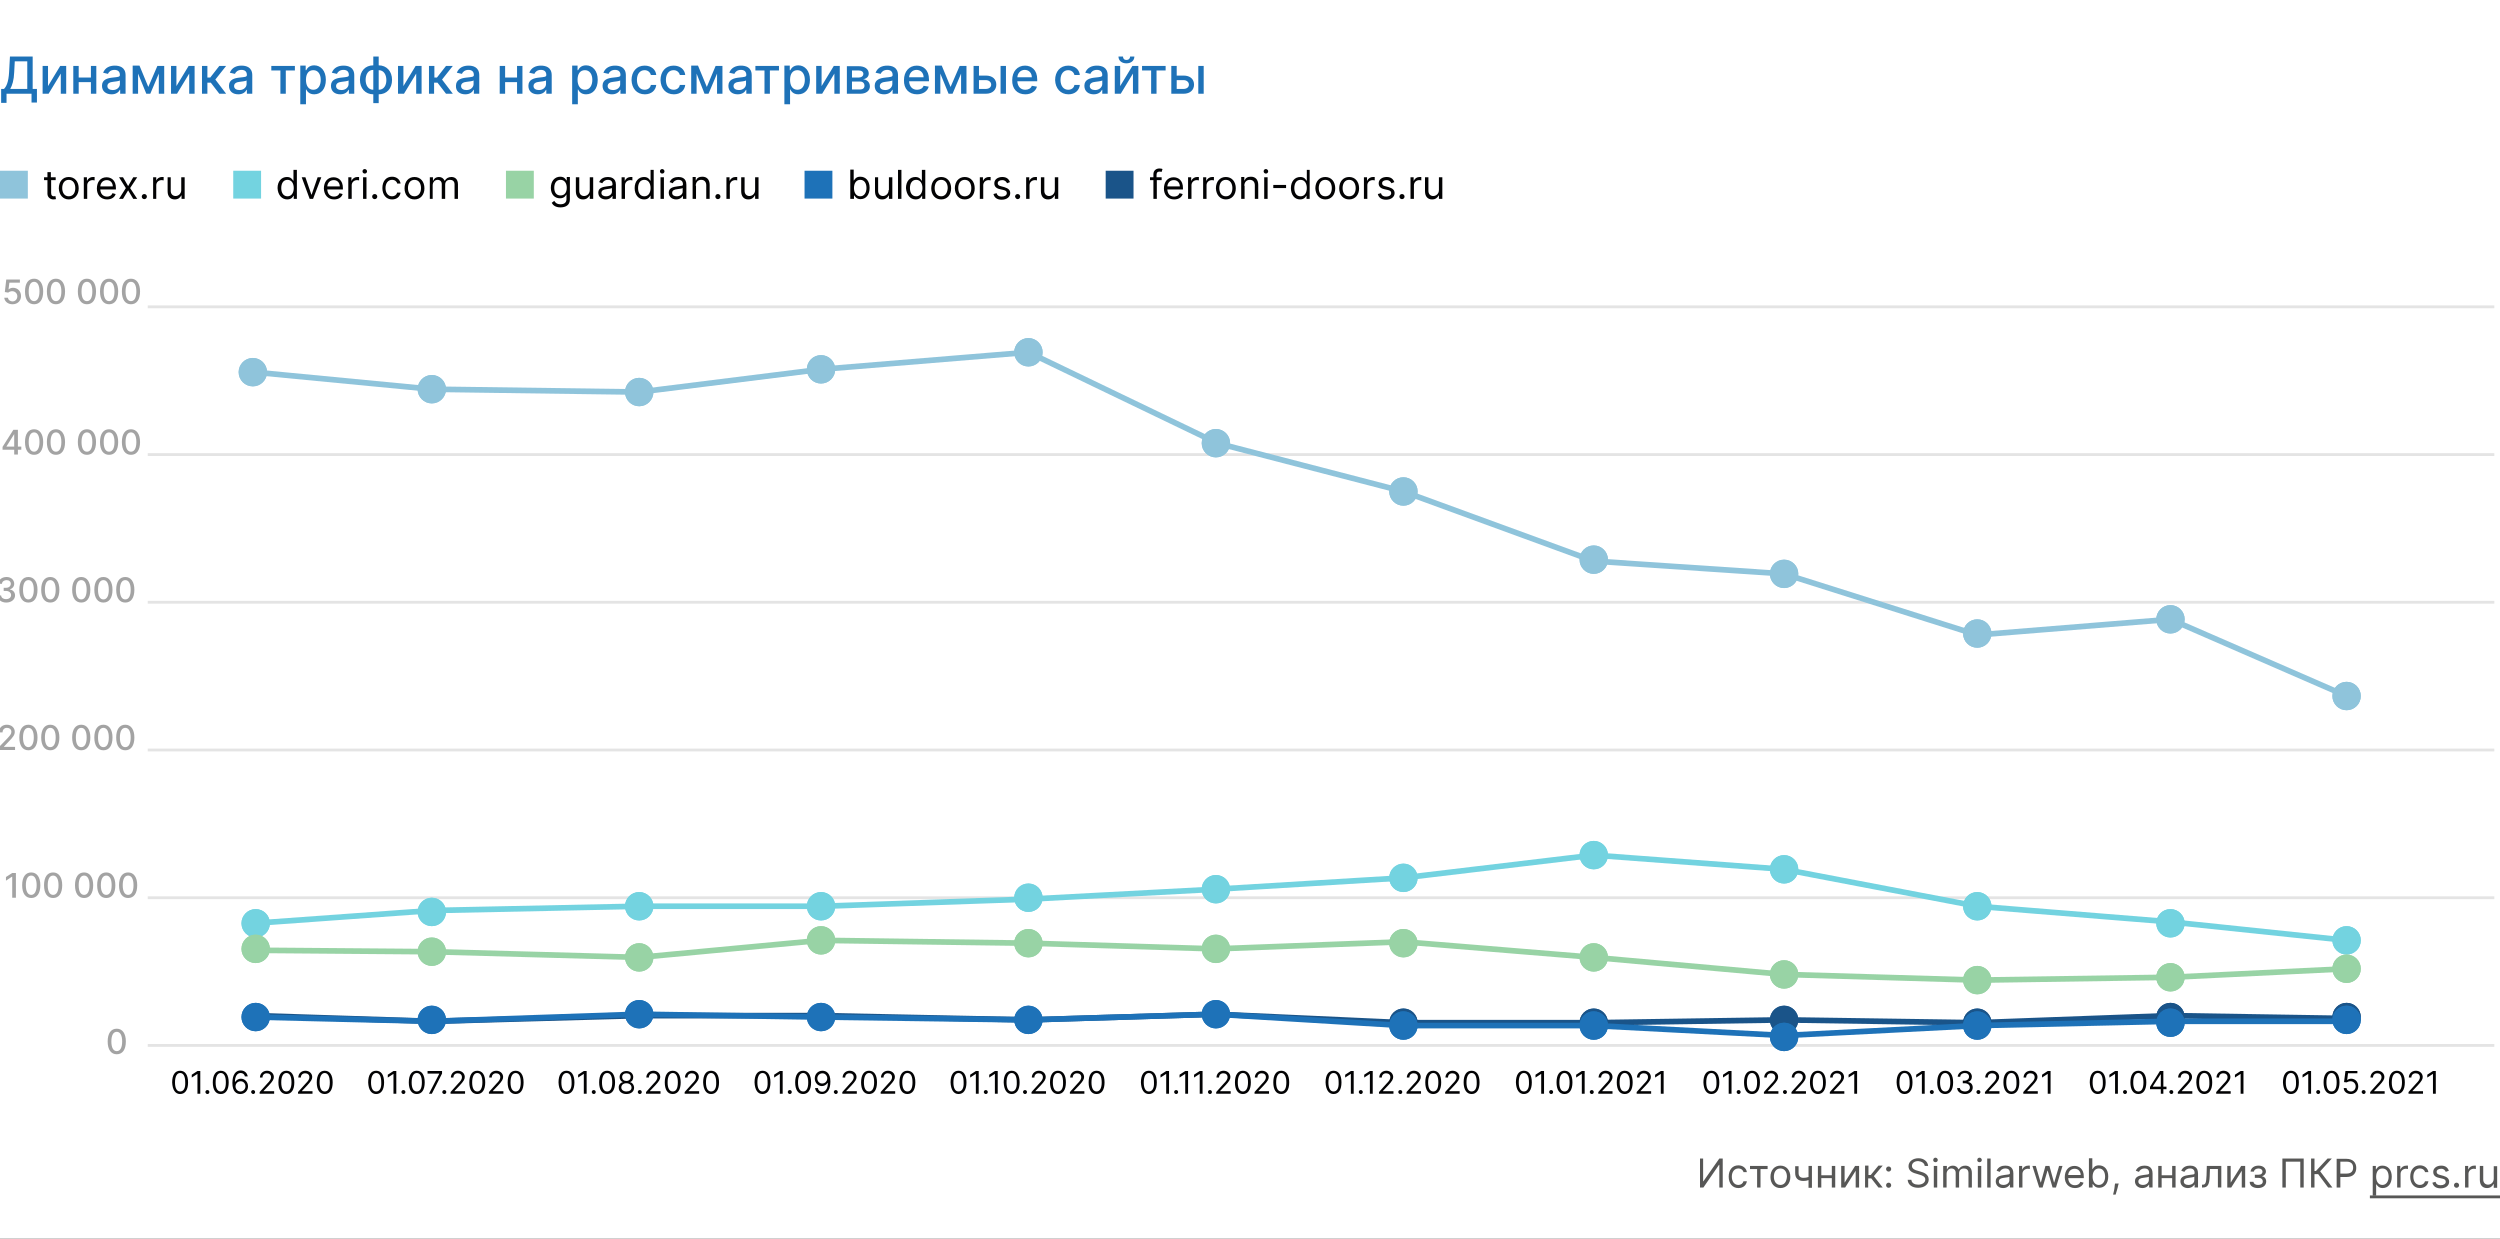 <svg xmlns="http://www.w3.org/2000/svg" xmlns:xlink="http://www.w3.org/1999/xlink" id="Layer_1" x="0" y="0" version="1.1" viewBox="0 0 880 436" xml:space="preserve"><rect x="0" y="0" width="880" height="436" fill="#333333" stroke="none"/><style>.st2{fill:none;stroke:#e4e4e4;stroke-linejoin:round;stroke-miterlimit:10}.st3{fill:#1a5489}.st4{fill:none;stroke:#1a5489}.st6{fill:#1e72b8}.st7{fill:none;stroke:#1e72b8}.st9{fill:#73d3e0}.st10{fill:none;stroke:#73d3e0}.st12{fill:#98d3a5}.st13{fill:none;stroke:#98d3a5}.st15{fill:#8fc4db}.st16{fill:none;stroke:#8fc4db}.st18{fill:#020203}.st19{fill:#a3a3a3}.st20{fill:#575756}</style><defs><path id="SVGID_1_" d="M0 0h880v436H0z"/></defs><clipPath id="SVGID_2_"><use overflow="visible" xlink:href="#SVGID_1_"/></clipPath><g clip-path="url(#SVGID_2_)"><path fill="#fff" d="M0 0h880v436H0z"/><path d="M52 108h826M52 368h826M52 212h826M52 108h826M52 160h826M52 264h826M52 316h826M52 368h826" class="st2"/><circle cx="494" cy="360" r="5" class="st3"/><circle cx="494" cy="360" r="4.5" class="st4"/><circle cx="561" cy="360" r="5" class="st3"/><circle cx="561" cy="360" r="4.5" class="st4"/><circle cx="628" cy="359" r="5" class="st3"/><circle cx="628" cy="359" r="4.5" class="st4"/><circle cx="696" cy="360" r="5" class="st3"/><circle cx="696" cy="360" r="4.5" class="st4"/><circle cx="764" cy="358" r="5" class="st3"/><circle cx="764" cy="358" r="4.5" class="st4"/><circle cx="826" cy="358" r="5" class="st3"/><circle cx="826" cy="358" r="4.5" class="st4"/><path fill="none" stroke="#1a5489" stroke-width="2" d="M90 357.5l62 2 73-2h64l73 1.5 66-2 66 3h67l67-1 68 1 68-2.5 62 1"/><circle cx="826" cy="359" r="5" class="st6"/><circle cx="826" cy="359" r="4.5" class="st7"/><circle cx="90" cy="358" r="5" class="st6"/><circle cx="90" cy="358" r="4.5" class="st7"/><circle cx="152" cy="359" r="5" class="st6"/><circle cx="152" cy="359" r="4.5" class="st7"/><circle cx="225" cy="357" r="5" class="st6"/><circle cx="225" cy="357" r="4.5" class="st7"/><path fill="none" stroke="#1e72b8" stroke-width="2" d="M90 358l62 1.5 73-2.5 64 1 73 1 66-2 66 4h67l67 3.5 68-3.5 68-1.5h62"/><circle cx="428" cy="357" r="5" class="st6"/><circle cx="428" cy="357" r="4.5" class="st7"/><circle cx="494" cy="361" r="5" class="st6"/><circle cx="494" cy="361" r="4.5" class="st7"/><circle cx="362" cy="359" r="5" class="st6"/><circle cx="362" cy="359" r="4.5" class="st7"/><circle cx="561" cy="361" r="5" class="st6"/><circle cx="561" cy="361" r="4.5" class="st7"/><circle cx="628" cy="365" r="5" class="st6"/><circle cx="628" cy="365" r="4.5" class="st7"/><circle cx="764" cy="360" r="5" class="st6"/><circle cx="764" cy="360" r="4.5" class="st7"/><circle cx="696" cy="361" r="5" class="st6"/><circle cx="696" cy="361" r="4.5" class="st7"/><circle cx="289" cy="358" r="5" class="st6"/><circle cx="289" cy="358" r="4.5" class="st7"/><circle cx="494" cy="309" r="5" class="st9"/><circle cx="494" cy="309" r="4.5" class="st10"/><circle cx="428" cy="313" r="5" class="st9"/><circle cx="428" cy="313" r="4.5" class="st10"/><path fill="none" stroke="#73d3e0" stroke-width="2" d="M89.5 325l62.5-4.5 73-1.5h64l73-2.5 66-3.5 66-4 67-8 67 5 68 13 68 5.5 62 6.5"/><circle cx="90" cy="325" r="5" class="st9"/><circle cx="90" cy="325" r="4.5" class="st10"/><circle cx="152" cy="321" r="5" class="st9"/><circle cx="152" cy="321" r="4.5" class="st10"/><circle cx="225" cy="319" r="5" class="st9"/><circle cx="225" cy="319" r="4.5" class="st10"/><circle cx="289" cy="319" r="5" class="st9"/><circle cx="289" cy="319" r="4.5" class="st10"/><circle cx="362" cy="316" r="5" class="st9"/><circle cx="362" cy="316" r="4.5" class="st10"/><circle cx="561" cy="301" r="5" class="st9"/><circle cx="561" cy="301" r="4.5" class="st10"/><circle cx="628" cy="306" r="5" class="st9"/><circle cx="628" cy="306" r="4.5" class="st10"/><circle cx="696" cy="319" r="5" class="st9"/><circle cx="696" cy="319" r="4.5" class="st10"/><circle cx="764" cy="325" r="5" class="st9"/><circle cx="764" cy="325" r="4.5" class="st10"/><circle cx="826" cy="331" r="5" class="st9"/><circle cx="826" cy="331" r="4.5" class="st10"/><circle cx="428" cy="334" r="5" class="st12"/><circle cx="428" cy="334" r="4.5" class="st13"/><circle cx="152" cy="335" r="5" class="st12"/><circle cx="152" cy="335" r="4.5" class="st13"/><circle cx="225" cy="337" r="5" class="st12"/><circle cx="225" cy="337" r="4.5" class="st13"/><circle cx="289" cy="331" r="5" class="st12"/><circle cx="289" cy="331" r="4.5" class="st13"/><circle cx="696" cy="345" r="5" class="st12"/><circle cx="696" cy="345" r="4.5" class="st13"/><circle cx="764" cy="344" r="5" class="st12"/><circle cx="764" cy="344" r="4.5" class="st13"/><path fill="none" stroke="#98d3a5" stroke-width="2" d="M90 334.5l62 .5 73 2 64-6 73 1 66 2 66-2.5 67 5.5 67 6 68 2 68-1 62-3"/><circle cx="90" cy="334" r="5" class="st12"/><circle cx="90" cy="334" r="4.5" class="st13"/><circle cx="362" cy="332" r="5" class="st12"/><circle cx="362" cy="332" r="4.5" class="st13"/><circle cx="494" cy="332" r="5" class="st12"/><circle cx="494" cy="332" r="4.5" class="st13"/><circle cx="561" cy="337" r="5" class="st12"/><circle cx="561" cy="337" r="4.5" class="st13"/><circle cx="826" cy="341" r="5" class="st12"/><circle cx="826" cy="341" r="4.5" class="st13"/><circle cx="628" cy="343" r="5" class="st12"/><circle cx="628" cy="343" r="4.5" class="st13"/><circle cx="89" cy="131" r="5" class="st15"/><circle cx="89" cy="131" r="4.5" class="st16"/><circle cx="152" cy="137" r="5" class="st15"/><circle cx="152" cy="137" r="4.5" class="st16"/><circle cx="362" cy="124" r="5" class="st15"/><circle cx="362" cy="124" r="4.5" class="st16"/><circle cx="428" cy="156" r="5" class="st15"/><circle cx="428" cy="156" r="4.5" class="st16"/><circle cx="494" cy="173" r="5" class="st15"/><circle cx="494" cy="173" r="4.5" class="st16"/><circle cx="225" cy="138" r="5" class="st15"/><circle cx="225" cy="138" r="4.5" class="st16"/><circle cx="289" cy="130" r="5" class="st15"/><circle cx="289" cy="130" r="4.5" class="st16"/><circle cx="561" cy="197" r="5" class="st15"/><circle cx="561" cy="197" r="4.5" class="st16"/><circle cx="628" cy="202" r="5" class="st15"/><circle cx="628" cy="202" r="4.5" class="st16"/><circle cx="696" cy="223" r="5" class="st15"/><circle cx="696" cy="223" r="4.5" class="st16"/><circle cx="764" cy="218" r="5" class="st15"/><circle cx="764" cy="218" r="4.5" class="st16"/><circle cx="826" cy="245" r="5" class="st15"/><circle cx="826" cy="245" r="4.5" class="st16"/><path fill="none" stroke="#8fc4db" stroke-width="2" d="M89.5 131l62.5 6 73 1 64-8 73-6 66.5 32 65.5 17 67 24.5 67 4.5 68 21.5 68-5.5 62 27"/><path d="M0 60.1h9.8v9.8H0z" class="st15"/><path d="M82.1 60.1h9.8v9.8h-9.8z" class="st9"/><path d="M178.1 60.1h9.8v9.8h-9.8z" class="st12"/><path d="M283.2 60.1h9.8v9.8h-9.8z" class="st6"/><path d="M389.2 60.1h9.8v9.8h-9.8z" class="st3"/><path d="M.4 36.2h1.9V33h8.8v3.1H13v-4.8h-1.5V19.9h-8l-.3 5.5c-.2 3.6-1 5.1-1.8 5.9h-1v4.9zm3.2-4.9c.7-1.2 1.3-3.1 1.4-5.9l.2-3.8h4.4v9.7h-6zM16.9 30.3v-7.1H15V33h2.1l4.3-7.1V33h1.9v-9.8h-2.1l-4.3 7.1zM27.7 23.2h-1.9V33h1.9v-4.1H32V33h1.9v-9.8H32v4.1h-4.3v-4.1zM39.3 33.2c1.6 0 2.5-.8 2.9-1.6h.1V33h1.9v-6.5c0-2.9-2.2-3.4-3.8-3.4-1.8 0-3.4.7-4.1 2.5l1.7.4c.3-.7 1-1.4 2.3-1.4 1.2 0 1.9.6 1.9 1.8 0 .7-.7.7-2.5.9-1.9.2-3.8.7-3.8 2.9 0 2 1.5 3 3.4 3zm.4-1.5c-1.1 0-1.9-.5-1.9-1.4 0-1 .9-1.4 2-1.5.6-.1 2.1-.2 2.4-.5v1.3c0 1-.9 2.1-2.5 2.1zM52.2 30.6l-3.1-7.5h-2.4V33h1.9v-7.1l2.9 7.1h1.4l3-7.1V33h1.9v-9.8h-2.4l-3.2 7.4zM62.1 30.3v-7.1h-1.9V33h2.1l4.3-7.1V33h1.9v-9.8h-2.1l-4.3 7.1zM71.1 33H73v-3.9h1.2l3 3.9h2.4l-3.8-5 3.8-4.8h-2.4L74 27.3h-1v-4.1h-1.9V33zM83.9 33.2c1.6 0 2.5-.8 2.9-1.6h.1V33h1.9v-6.5c0-2.9-2.2-3.4-3.8-3.4-1.8 0-3.4.7-4.1 2.5l1.8.4c.3-.7 1-1.4 2.3-1.4 1.2 0 1.9.6 1.9 1.8 0 .7-.7.7-2.5.9-1.9.2-3.8.7-3.8 2.9 0 2 1.4 3 3.3 3zm.4-1.5c-1.1 0-1.9-.5-1.9-1.4 0-1 .9-1.4 2-1.5.6-.1 2.1-.2 2.4-.5v1.3c0 1-.9 2.1-2.5 2.1zM95.5 24.8h3.2V33h1.9v-8.2h3.2v-1.6h-8.3v1.6zM105.8 36.7h1.9v-5.2h.1c.3.6 1 1.7 2.8 1.7 2.4 0 4.1-1.9 4.1-5.1 0-3.2-1.8-5.1-4.1-5.1-1.8 0-2.5 1.1-2.8 1.7h-.2v-1.6h-1.9v13.6zm1.9-8.6c0-2.1.9-3.4 2.6-3.4 1.7 0 2.6 1.5 2.6 3.4 0 2-.9 3.5-2.6 3.5-1.7 0-2.6-1.4-2.6-3.5zM119.8 33.2c1.6 0 2.5-.8 2.9-1.6h.1V33h1.9v-6.5c0-2.9-2.2-3.4-3.8-3.4-1.8 0-3.4.7-4.1 2.5l1.8.4c.3-.7 1-1.4 2.3-1.4 1.2 0 1.9.6 1.9 1.8 0 .7-.7.7-2.5.9-1.9.2-3.8.7-3.8 2.9 0 2 1.4 3 3.3 3zm.4-1.5c-1.1 0-1.9-.5-1.9-1.4 0-1 .9-1.4 2-1.5.6-.1 2.1-.2 2.4-.5v1.3c0 1-.9 2.1-2.5 2.1zM131.4 36.3h1.9v-3.1c2.8 0 4.7-2 4.7-5.1 0-3-1.9-5.1-4.7-5.1v-3.1h-1.9V23c-2.8 0-4.7 2-4.7 5.1 0 3 1.9 5.1 4.7 5.1v3.1zm0-4.7c-1.8 0-2.7-1.6-2.7-3.5s.9-3.5 2.7-3.5v7zm1.9 0v-6.9c1.8 0 2.7 1.6 2.7 3.5s-.9 3.4-2.7 3.4zM142 30.3v-7.1h-1.9V33h2.1l4.3-7.1V33h1.9v-9.8h-2.1l-4.3 7.1zM150.9 33h1.9v-3.9h1.2l3 3.9h2.4l-3.8-5 3.8-4.8H157l-3.2 4.1h-.9v-4.1H151V33zM163.8 33.2c1.6 0 2.5-.8 2.9-1.6h.1V33h1.9v-6.5c0-2.9-2.2-3.4-3.8-3.4-1.8 0-3.4.7-4.1 2.5l1.8.4c.3-.7 1-1.4 2.3-1.4 1.2 0 1.9.6 1.9 1.8 0 .7-.7.7-2.5.9-1.9.2-3.8.7-3.8 2.9-.1 2 1.4 3 3.3 3zm.4-1.5c-1.1 0-1.9-.5-1.9-1.4 0-1 .9-1.4 2-1.5.6-.1 2.1-.2 2.4-.5v1.3c0 1-.9 2.1-2.5 2.1zM177.8 23.2h-1.9V33h1.9v-4.1h4.2V33h1.9v-9.8H182v4.1h-4.2v-4.1zM189.3 33.2c1.6 0 2.5-.8 2.9-1.6h.1V33h1.9v-6.5c0-2.9-2.2-3.4-3.8-3.4-1.8 0-3.4.7-4.1 2.5l1.8.4c.3-.7 1-1.4 2.3-1.4 1.2 0 1.9.6 1.9 1.8 0 .7-.7.7-2.5.9-1.9.2-3.8.7-3.8 2.9 0 2 1.4 3 3.3 3zm.4-1.5c-1.1 0-1.9-.5-1.9-1.4 0-1 .9-1.4 2-1.5.6-.1 2.1-.2 2.4-.5v1.3c0 1-.9 2.1-2.5 2.1zM201.5 36.7h1.9v-5.2h.1c.3.6 1 1.7 2.8 1.7 2.4 0 4.1-1.9 4.1-5.1 0-3.2-1.8-5.1-4.1-5.1-1.8 0-2.5 1.1-2.8 1.7h-.2v-1.6h-1.9v13.6zm1.8-8.6c0-2.1.9-3.4 2.6-3.4 1.7 0 2.6 1.5 2.6 3.4 0 2-.9 3.5-2.6 3.5-1.6 0-2.6-1.4-2.6-3.5zM215.4 33.2c1.6 0 2.5-.8 2.9-1.6h.1V33h1.9v-6.5c0-2.9-2.2-3.4-3.8-3.4-1.8 0-3.4.7-4.1 2.5l1.8.4c.3-.7 1-1.4 2.3-1.4 1.2 0 1.9.6 1.9 1.8 0 .7-.7.7-2.5.9-1.9.2-3.8.7-3.8 2.9 0 2 1.5 3 3.3 3zm.4-1.5c-1.1 0-1.9-.5-1.9-1.4 0-1 .9-1.4 2-1.5.6-.1 2.1-.2 2.4-.5v1.3c.1 1-.9 2.1-2.5 2.1zM227 33.2c2.3 0 3.8-1.4 4-3.3h-1.9c-.2 1.1-1.1 1.7-2.2 1.7-1.6 0-2.7-1.3-2.7-3.5 0-2.1 1.1-3.4 2.7-3.4 1.2 0 2 .8 2.2 1.7h1.9c-.2-2-1.8-3.3-4.1-3.3-2.8 0-4.6 2.1-4.6 5.1.1 2.9 1.8 5 4.7 5zM237.2 33.2c2.3 0 3.8-1.4 4-3.3h-1.9c-.2 1.1-1.1 1.7-2.2 1.7-1.6 0-2.7-1.3-2.7-3.5 0-2.1 1.1-3.4 2.7-3.4 1.2 0 2 .8 2.2 1.7h1.9c-.2-2-1.8-3.3-4.1-3.3-2.8 0-4.6 2.1-4.6 5.1.1 2.9 1.8 5 4.7 5zM248.8 30.6l-3.1-7.5h-2.4V33h1.9v-7.1L248 33h1.4l3-7.1V33h1.9v-9.8h-2.4l-3.1 7.4zM259.7 33.2c1.6 0 2.5-.8 2.9-1.6h.1V33h1.9v-6.5c0-2.9-2.2-3.4-3.8-3.4-1.8 0-3.4.7-4.1 2.5l1.8.4c.3-.7 1-1.4 2.3-1.4 1.2 0 1.9.6 1.9 1.8 0 .7-.7.7-2.5.9-1.9.2-3.8.7-3.8 2.9 0 2 1.4 3 3.3 3zm.4-1.5c-1.1 0-1.9-.5-1.9-1.4 0-1 .9-1.4 2-1.5.6-.1 2.1-.2 2.4-.5v1.3c0 1-.9 2.1-2.5 2.1zM265.9 24.8h3.2V33h1.9v-8.2h3.2v-1.6h-8.3v1.6zM276.2 36.7h1.9v-5.2h.1c.3.6 1 1.7 2.8 1.7 2.4 0 4.1-1.9 4.1-5.1 0-3.2-1.8-5.1-4.1-5.1-1.8 0-2.5 1.1-2.8 1.7h-.2v-1.6h-1.9v13.6zm1.9-8.6c0-2.1.9-3.4 2.6-3.4 1.7 0 2.6 1.5 2.6 3.4 0 2-.9 3.5-2.6 3.5-1.7 0-2.6-1.4-2.6-3.5zM289.2 30.3v-7.1h-1.9V33h2.1l4.3-7.1V33h1.9v-9.8h-2.1l-4.3 7.1zM298.1 33h4.7c2.1 0 3.4-1.1 3.4-2.6s-1.1-2.4-2.4-2.5c1.2-.2 2-.9 2-2 0-1.6-1.4-2.6-3.6-2.6h-4.1V33zm1.8-1.6v-2.7h2.9c.9 0 1.5.6 1.5 1.5 0 .8-.6 1.3-1.5 1.3h-2.9zm0-4.1v-2.5h2.3c1.1 0 1.7.5 1.7 1.2 0 .8-.7 1.3-1.7 1.3h-2.3zM311.2 33.2c1.6 0 2.5-.8 2.9-1.6h.1V33h1.9v-6.5c0-2.9-2.2-3.4-3.8-3.4-1.8 0-3.4.7-4.1 2.5l1.8.4c.3-.7 1-1.4 2.3-1.4 1.2 0 1.9.6 1.9 1.8 0 .7-.7.7-2.5.9-1.9.2-3.8.7-3.8 2.9 0 2 1.4 3 3.3 3zm.4-1.5c-1.1 0-1.9-.5-1.9-1.4 0-1 .9-1.4 2-1.5.6-.1 2.1-.2 2.4-.5v1.3c0 1-.9 2.1-2.5 2.1zM322.8 33.2c2.1 0 3.7-1.1 4.1-2.7l-1.8-.3c-.3.9-1.2 1.4-2.3 1.4-1.6 0-2.7-1.1-2.8-3h7V28c0-3.5-2.1-4.9-4.3-4.9-2.7 0-4.5 2.1-4.5 5.1-.1 3 1.7 5 4.6 5zm-2.8-6c.1-1.4 1.1-2.6 2.6-2.6s2.5 1.1 2.5 2.6H320zM334.6 30.6l-3.1-7.5h-2.4V33h1.9v-7.1l2.9 7.1h1.4l3-7.1V33h1.9v-9.8h-2.4l-3.2 7.4zM344.6 26.6v-3.4h-1.9V33h4.3c2.4 0 3.7-1.4 3.7-3.2 0-1.9-1.3-3.2-3.7-3.2h-2.4zm7.6 6.4h1.9v-9.8h-1.9V33zm-7.6-4.8h2.4c1.1 0 1.9.7 1.9 1.6 0 .9-.8 1.5-1.9 1.5h-2.4v-3.1zM360.9 33.2c2.1 0 3.7-1.1 4.1-2.7l-1.8-.3c-.3.9-1.2 1.4-2.3 1.4-1.6 0-2.7-1.1-2.8-3h7V28c0-3.5-2.1-4.9-4.3-4.9-2.7 0-4.5 2.1-4.5 5.1-.1 3 1.7 5 4.6 5zm-2.8-6c.1-1.4 1.1-2.6 2.6-2.6s2.5 1.1 2.5 2.6h-5.1zM376.1 33.2c2.3 0 3.8-1.4 4-3.3h-1.9c-.2 1.1-1.1 1.7-2.2 1.7-1.6 0-2.7-1.3-2.7-3.5 0-2.1 1.1-3.4 2.7-3.4 1.2 0 2 .8 2.2 1.7h1.9c-.2-2-1.8-3.3-4.1-3.3-2.8 0-4.6 2.1-4.6 5.1.1 2.9 1.9 5 4.7 5zM385 33.2c1.6 0 2.5-.8 2.9-1.6h.1V33h1.9v-6.5c0-2.9-2.2-3.4-3.8-3.4-1.8 0-3.4.7-4.1 2.5l1.8.4c.3-.7 1-1.4 2.3-1.4 1.2 0 1.9.6 1.9 1.8 0 .7-.7.7-2.5.9-1.9.2-3.8.7-3.8 2.9 0 2 1.5 3 3.3 3zm.5-1.5c-1.1 0-1.9-.5-1.9-1.4 0-1 .9-1.4 2-1.5.6-.1 2.1-.2 2.4-.5v1.3c0 1-1 2.1-2.5 2.1zM394.3 30.3v-7.1h-1.9V33h2.1l4.3-7.1V33h1.9v-9.8h-2.1l-4.3 7.1zm3.5-10.4c0 .6-.4 1.2-1.3 1.2s-1.2-.6-1.2-1.2h-1.6c0 1.4 1.1 2.4 2.8 2.4 1.7 0 2.8-1 2.8-2.4h-1.5zM402 24.8h3.2V33h1.9v-8.2h3.2v-1.6H402v1.6zM414.2 26.6v-3.4h-1.9V33h4.3c2.4 0 3.7-1.4 3.7-3.2 0-1.9-1.3-3.2-3.7-3.2h-2.4zm7.6 6.4h1.9v-9.8h-1.9V33zm-7.6-4.8h2.4c1.1 0 1.9.7 1.9 1.6 0 .9-.8 1.5-1.9 1.5h-2.4v-3.1z" class="st6"/><path d="M63.4 385.1c1.8 0 2.8-1.5 2.8-4.1 0-2.6-1-4.1-2.8-4.1s-2.8 1.5-2.8 4.1c.1 2.6 1.1 4.1 2.8 4.1zm0-.9c-1.2 0-1.8-1.2-1.8-3.2 0-2.1.7-3.3 1.8-3.3 1.2 0 1.8 1.2 1.8 3.3.1 2.1-.6 3.2-1.8 3.2zM70.5 377h-1l-2 1.3v1l2-1.3v7h1v-8zM73 385.1c.4 0 .7-.3.7-.7 0-.4-.3-.7-.7-.7-.4 0-.7.3-.7.7 0 .3.3.7.7.7zM77.7 385.1c1.8 0 2.8-1.5 2.8-4.1 0-2.6-1-4.1-2.8-4.1s-2.8 1.5-2.8 4.1c0 2.6 1 4.1 2.8 4.1zm0-.9c-1.2 0-1.8-1.2-1.8-3.2 0-2.1.7-3.3 1.8-3.3 1.2 0 1.8 1.2 1.8 3.3 0 2.1-.6 3.2-1.8 3.2zM84.6 385.1c1.6 0 2.7-1.2 2.7-2.7 0-1.5-1.1-2.7-2.5-2.7-.8 0-1.5.4-2 1.1h-.1c0-1.9.8-3.1 2-3.1.8 0 1.4.5 1.5 1.2h1c-.2-1.2-1.1-2.1-2.5-2.1-1.8 0-2.9 1.6-2.9 4.4 0 3.1 1.5 3.9 2.8 3.9zm0-.9c-1 0-1.7-.9-1.7-1.8 0-1 .8-1.8 1.8-1.8s1.7.8 1.7 1.8-.8 1.8-1.8 1.8zM89.1 385.1c.4 0 .7-.3.7-.7 0-.4-.3-.7-.7-.7-.4 0-.7.3-.7.7 0 .3.4.7.7.7zM91.5 385h5v-.9h-3.7v-.1l1.8-1.9c1.4-1.5 1.8-2.2 1.8-3 0-1.2-1-2.2-2.4-2.2s-2.5 1-2.5 2.4h.9c0-.9.6-1.5 1.5-1.5s1.5.5 1.5 1.4c0 .7-.4 1.3-1.4 2.3l-2.6 2.9v.6zM100.8 385.1c1.8 0 2.8-1.5 2.8-4.1 0-2.6-1-4.1-2.8-4.1-1.8 0-2.8 1.5-2.8 4.1 0 2.6 1 4.1 2.8 4.1zm0-.9c-1.2 0-1.8-1.2-1.8-3.2 0-2.1.7-3.3 1.8-3.3 1.2 0 1.8 1.2 1.8 3.3 0 2.1-.7 3.2-1.8 3.2zM105 385h5v-.9h-3.7v-.1l1.8-1.9c1.4-1.5 1.8-2.2 1.8-3 0-1.2-1-2.2-2.4-2.2s-2.5 1-2.5 2.4h.9c0-.9.6-1.5 1.5-1.5s1.5.5 1.5 1.4c0 .7-.4 1.3-1.4 2.3l-2.6 2.9v.6zM114.3 385.1c1.8 0 2.8-1.5 2.8-4.1 0-2.6-1-4.1-2.8-4.1s-2.8 1.5-2.8 4.1c0 2.6 1 4.1 2.8 4.1zm0-.9c-1.2 0-1.8-1.2-1.8-3.2 0-2.1.7-3.3 1.8-3.3s1.8 1.2 1.8 3.3c0 2.1-.6 3.2-1.8 3.2zM132.4 385.1c1.8 0 2.8-1.5 2.8-4.1 0-2.6-1-4.1-2.8-4.1s-2.8 1.5-2.8 4.1c.1 2.6 1.1 4.1 2.8 4.1zm0-.9c-1.2 0-1.8-1.2-1.8-3.2 0-2.1.7-3.3 1.8-3.3 1.2 0 1.8 1.2 1.8 3.3.1 2.1-.6 3.2-1.8 3.2zM139.5 377h-1l-2 1.3v1l2-1.3v7h1v-8zM142 385.1c.4 0 .7-.3.7-.7 0-.4-.3-.7-.7-.7-.4 0-.7.3-.7.7 0 .3.3.7.7.7zM146.7 385.1c1.8 0 2.8-1.5 2.8-4.1 0-2.6-1-4.1-2.8-4.1s-2.8 1.5-2.8 4.1c0 2.6 1 4.1 2.8 4.1zm0-.9c-1.2 0-1.8-1.2-1.8-3.2 0-2.1.7-3.3 1.8-3.3 1.2 0 1.8 1.2 1.8 3.3 0 2.1-.6 3.2-1.8 3.2zM151 385h1l3.6-7.1v-.9h-5.1v.9h4.1v.1l-3.6 7zM156.4 385.1c.4 0 .7-.3.7-.7 0-.4-.3-.7-.7-.7-.4 0-.7.3-.7.7-.1.3.3.7.7.7zM158.7 385h5v-.9H160v-.1l1.8-1.9c1.4-1.5 1.8-2.2 1.8-3 0-1.2-1-2.2-2.4-2.2s-2.5 1-2.5 2.4h.9c0-.9.6-1.5 1.5-1.5s1.5.5 1.5 1.4c0 .7-.4 1.3-1.4 2.3l-2.6 2.9v.6zM168 385.1c1.8 0 2.8-1.5 2.8-4.1 0-2.6-1-4.1-2.8-4.1s-2.8 1.5-2.8 4.1c0 2.6 1 4.1 2.8 4.1zm0-.9c-1.2 0-1.8-1.2-1.8-3.2 0-2.1.7-3.3 1.8-3.3 1.2 0 1.8 1.2 1.8 3.3 0 2.1-.7 3.2-1.8 3.2zM172.2 385h5v-.9h-3.7v-.1l1.8-1.9c1.4-1.5 1.8-2.2 1.8-3 0-1.2-1-2.2-2.4-2.2s-2.5 1-2.5 2.4h.9c0-.9.6-1.5 1.5-1.5s1.5.5 1.5 1.4c0 .7-.4 1.3-1.4 2.3l-2.6 2.9v.6zM181.5 385.1c1.8 0 2.8-1.5 2.8-4.1 0-2.6-1-4.1-2.8-4.1s-2.8 1.5-2.8 4.1c0 2.6 1 4.1 2.8 4.1zm0-.9c-1.2 0-1.8-1.2-1.8-3.2 0-2.1.7-3.3 1.8-3.3 1.2 0 1.8 1.2 1.8 3.3 0 2.1-.6 3.2-1.8 3.2zM199.4 385.1c1.8 0 2.8-1.5 2.8-4.1 0-2.6-1-4.1-2.8-4.1s-2.8 1.5-2.8 4.1c.1 2.6 1.1 4.1 2.8 4.1zm0-.9c-1.2 0-1.8-1.2-1.8-3.2 0-2.1.7-3.3 1.8-3.3 1.2 0 1.8 1.2 1.8 3.3.1 2.1-.6 3.2-1.8 3.2zM206.5 377h-1l-2 1.3v1l2-1.3v7h1v-8zM209 385.1c.4 0 .7-.3.7-.7 0-.4-.3-.7-.7-.7-.4 0-.7.3-.7.7 0 .3.3.7.7.7zM213.7 385.1c1.8 0 2.8-1.5 2.8-4.1 0-2.6-1-4.1-2.8-4.1s-2.8 1.5-2.8 4.1c0 2.6 1 4.1 2.8 4.1zm0-.9c-1.2 0-1.8-1.2-1.8-3.2 0-2.1.7-3.3 1.8-3.3 1.2 0 1.8 1.2 1.8 3.3 0 2.1-.6 3.2-1.8 3.2zM220.5 385.1c1.6 0 2.7-.9 2.7-2.2 0-1-.7-1.9-1.5-2 .8-.2 1.2-.9 1.2-1.8 0-1.2-1-2.1-2.4-2.1s-2.4.9-2.4 2.1c0 .9.5 1.6 1.2 1.8-.9.2-1.6 1-1.5 2 0 1.3 1.1 2.2 2.7 2.2zm0-.9c-1.1 0-1.8-.6-1.8-1.4 0-.9.7-1.5 1.8-1.5 1 0 1.8.6 1.8 1.5s-.7 1.4-1.8 1.4zm0-3.7c-.9 0-1.5-.5-1.5-1.4 0-.8.6-1.3 1.5-1.3s1.5.5 1.5 1.3-.6 1.4-1.5 1.4zM225.2 385.1c.4 0 .7-.3.7-.7 0-.4-.3-.7-.7-.7-.4 0-.7.3-.7.7 0 .3.3.7.7.7zM227.5 385h5v-.9h-3.7v-.1l1.8-1.9c1.4-1.5 1.8-2.2 1.8-3 0-1.2-1-2.2-2.4-2.2s-2.5 1-2.5 2.4h.9c0-.9.6-1.5 1.5-1.5s1.5.5 1.5 1.4c0 .7-.4 1.3-1.4 2.3l-2.6 2.9v.6zM236.8 385.1c1.8 0 2.8-1.5 2.8-4.1 0-2.6-1-4.1-2.8-4.1s-2.8 1.5-2.8 4.1c0 2.6 1 4.1 2.8 4.1zm0-.9c-1.2 0-1.8-1.2-1.8-3.2 0-2.1.7-3.3 1.8-3.3 1.2 0 1.8 1.2 1.8 3.3 0 2.1-.6 3.2-1.8 3.2zM241.1 385h5v-.9h-3.7v-.1l1.8-1.9c1.4-1.5 1.8-2.2 1.8-3 0-1.2-1-2.2-2.4-2.2s-2.5 1-2.5 2.4h.9c0-.9.6-1.5 1.5-1.5s1.5.5 1.5 1.4c0 .7-.4 1.3-1.4 2.3l-2.6 2.9v.6zM250.3 385.1c1.8 0 2.8-1.5 2.8-4.1 0-2.6-1-4.1-2.8-4.1s-2.8 1.5-2.8 4.1c.1 2.6 1.1 4.1 2.8 4.1zm0-.9c-1.2 0-1.8-1.2-1.8-3.2 0-2.1.7-3.3 1.8-3.3s1.8 1.2 1.8 3.3c.1 2.1-.6 3.2-1.8 3.2zM268.4 385.1c1.8 0 2.8-1.5 2.8-4.1 0-2.6-1-4.1-2.8-4.1s-2.8 1.5-2.8 4.1c.1 2.6 1.1 4.1 2.8 4.1zm0-.9c-1.2 0-1.8-1.2-1.8-3.2 0-2.1.7-3.3 1.8-3.3 1.2 0 1.8 1.2 1.8 3.3.1 2.1-.6 3.2-1.8 3.2zM275.5 377h-1l-2 1.3v1l2-1.3v7h1v-8zM278 385.1c.4 0 .7-.3.7-.7 0-.4-.3-.7-.7-.7-.4 0-.7.3-.7.7 0 .3.3.7.7.7zM282.7 385.1c1.8 0 2.8-1.5 2.8-4.1 0-2.6-1-4.1-2.8-4.1s-2.8 1.5-2.8 4.1c0 2.6 1 4.1 2.8 4.1zm0-.9c-1.2 0-1.8-1.2-1.8-3.2 0-2.1.7-3.3 1.8-3.3s1.8 1.2 1.8 3.3c0 2.1-.6 3.2-1.8 3.2zM289.5 376.9c-1.6 0-2.7 1.2-2.7 2.7 0 1.5 1.1 2.7 2.5 2.7.8 0 1.5-.4 2-1.1h.1c0 2-.8 3.1-2 3.1-.8 0-1.4-.5-1.5-1.3h-1c.2 1.3 1.1 2.1 2.5 2.1 1.8 0 2.9-1.6 2.9-4.4 0-3-1.5-3.8-2.8-3.8zm0 .9c1 0 1.7.9 1.7 1.8 0 1-.8 1.8-1.8 1.8s-1.7-.8-1.7-1.8.8-1.8 1.8-1.8zM294.2 385.1c.4 0 .7-.3.7-.7 0-.4-.3-.7-.7-.7s-.7.3-.7.7c0 .3.4.7.7.7zM296.6 385h5v-.9h-3.7v-.1l1.8-1.9c1.4-1.5 1.8-2.2 1.8-3 0-1.2-1-2.2-2.4-2.2s-2.5 1-2.5 2.4h.9c0-.9.6-1.5 1.5-1.5s1.5.5 1.5 1.4c0 .7-.4 1.3-1.4 2.3l-2.6 2.9v.6zM305.9 385.1c1.8 0 2.8-1.5 2.8-4.1 0-2.6-1-4.1-2.8-4.1s-2.8 1.5-2.8 4.1c0 2.6 1 4.1 2.8 4.1zm0-.9c-1.2 0-1.8-1.2-1.8-3.2 0-2.1.7-3.3 1.8-3.3 1.2 0 1.8 1.2 1.8 3.3 0 2.1-.7 3.2-1.8 3.2zM310.1 385h5v-.9h-3.7v-.1l1.8-1.9c1.4-1.5 1.8-2.2 1.8-3 0-1.2-1-2.2-2.4-2.2s-2.5 1-2.5 2.4h.9c0-.9.6-1.5 1.5-1.5s1.5.5 1.5 1.4c0 .7-.4 1.3-1.4 2.3l-2.6 2.9v.6zM319.4 385.1c1.8 0 2.8-1.5 2.8-4.1 0-2.6-1-4.1-2.8-4.1s-2.8 1.5-2.8 4.1c0 2.6 1 4.1 2.8 4.1zm0-.9c-1.2 0-1.8-1.2-1.8-3.2 0-2.1.7-3.3 1.8-3.3 1.2 0 1.8 1.2 1.8 3.3 0 2.1-.6 3.2-1.8 3.2zM337.4 385.1c1.8 0 2.8-1.5 2.8-4.1 0-2.6-1-4.1-2.8-4.1s-2.8 1.5-2.8 4.1c.1 2.6 1.1 4.1 2.8 4.1zm0-.9c-1.2 0-1.8-1.2-1.8-3.2 0-2.1.7-3.3 1.8-3.3 1.2 0 1.8 1.2 1.8 3.3.1 2.1-.6 3.2-1.8 3.2zM344.5 377h-1l-2 1.3v1l2-1.3v7h1v-8zM347 385.1c.4 0 .7-.3.7-.7 0-.4-.3-.7-.7-.7-.4 0-.7.3-.7.7 0 .3.3.7.7.7zM351.2 377h-1l-2 1.3v1l2-1.3v7h1v-8zM356.1 385.1c1.8 0 2.8-1.5 2.8-4.1 0-2.6-1-4.1-2.8-4.1s-2.8 1.5-2.8 4.1c.1 2.6 1.1 4.1 2.8 4.1zm0-.9c-1.2 0-1.8-1.2-1.8-3.2 0-2.1.7-3.3 1.8-3.3 1.2 0 1.8 1.2 1.8 3.3.1 2.1-.6 3.2-1.8 3.2zM360.8 385.1c.4 0 .7-.3.7-.7 0-.4-.3-.7-.7-.7-.4 0-.7.3-.7.7 0 .3.3.7.7.7zM363.2 385h5v-.9h-3.7v-.1l1.8-1.9c1.4-1.5 1.8-2.2 1.8-3 0-1.2-1-2.2-2.4-2.2s-2.5 1-2.5 2.4h.9c0-.9.6-1.5 1.5-1.5s1.5.5 1.5 1.4c0 .7-.4 1.3-1.4 2.3l-2.6 2.9v.6zM372.4 385.1c1.8 0 2.8-1.5 2.8-4.1 0-2.6-1-4.1-2.8-4.1s-2.8 1.5-2.8 4.1c0 2.6 1.1 4.1 2.8 4.1zm0-.9c-1.2 0-1.8-1.2-1.8-3.2 0-2.1.7-3.3 1.8-3.3 1.2 0 1.8 1.2 1.8 3.3.1 2.1-.6 3.2-1.8 3.2zM376.7 385h5v-.9H378v-.1l1.8-1.9c1.4-1.5 1.8-2.2 1.8-3 0-1.2-1-2.2-2.4-2.2s-2.5 1-2.5 2.4h.9c0-.9.6-1.5 1.5-1.5s1.5.5 1.5 1.4c0 .7-.4 1.3-1.4 2.3l-2.6 2.9v.6zM386 385.1c1.8 0 2.8-1.5 2.8-4.1 0-2.6-1-4.1-2.8-4.1s-2.8 1.5-2.8 4.1c0 2.6 1 4.1 2.8 4.1zm0-.9c-1.2 0-1.8-1.2-1.8-3.2 0-2.1.7-3.3 1.8-3.3s1.8 1.2 1.8 3.3c0 2.1-.7 3.2-1.8 3.2zM404.4 385.1c1.8 0 2.8-1.5 2.8-4.1 0-2.6-1-4.1-2.8-4.1s-2.8 1.5-2.8 4.1c.1 2.6 1.1 4.1 2.8 4.1zm0-.9c-1.2 0-1.8-1.2-1.8-3.2 0-2.1.7-3.3 1.8-3.3 1.2 0 1.8 1.2 1.8 3.3.1 2.1-.6 3.2-1.8 3.2zM411.5 377h-1l-2 1.3v1l2-1.3v7h1v-8zM414 385.1c.4 0 .7-.3.7-.7 0-.4-.3-.7-.7-.7-.4 0-.7.3-.7.7 0 .3.3.7.7.7zM418.2 377h-1l-2 1.3v1l2-1.3v7h1v-8zM423.3 377h-1l-2 1.3v1l2-1.3v7h1v-8zM425.9 385.1c.4 0 .7-.3.7-.7 0-.4-.3-.7-.7-.7-.4 0-.7.3-.7.7 0 .3.3.7.7.7zM428.2 385h5v-.9h-3.7v-.1l1.8-1.9c1.4-1.5 1.8-2.2 1.8-3 0-1.2-1-2.2-2.4-2.2s-2.5 1-2.5 2.4h.9c0-.9.6-1.5 1.5-1.5s1.5.5 1.5 1.4c0 .7-.4 1.3-1.4 2.3l-2.6 2.9v.6zM437.5 385.1c1.8 0 2.8-1.5 2.8-4.1 0-2.6-1-4.1-2.8-4.1s-2.8 1.5-2.8 4.1c0 2.6 1 4.1 2.8 4.1zm0-.9c-1.2 0-1.8-1.2-1.8-3.2 0-2.1.7-3.3 1.8-3.3 1.2 0 1.8 1.2 1.8 3.3 0 2.1-.7 3.2-1.8 3.2zM441.7 385h5v-.9H443v-.1l1.8-1.9c1.4-1.5 1.8-2.2 1.8-3 0-1.2-1-2.2-2.4-2.2s-2.5 1-2.5 2.4h.9c0-.9.6-1.5 1.5-1.5s1.5.5 1.5 1.4c0 .7-.4 1.3-1.4 2.3l-2.6 2.9v.6zM451 385.1c1.8 0 2.8-1.5 2.8-4.1 0-2.6-1-4.1-2.8-4.1s-2.8 1.5-2.8 4.1c0 2.6 1 4.1 2.8 4.1zm0-.9c-1.2 0-1.8-1.2-1.8-3.2 0-2.1.7-3.3 1.8-3.3s1.8 1.2 1.8 3.3c0 2.1-.6 3.2-1.8 3.2zM469.4 385.1c1.8 0 2.8-1.5 2.8-4.1 0-2.6-1-4.1-2.8-4.1s-2.8 1.5-2.8 4.1c.1 2.6 1.1 4.1 2.8 4.1zm0-.9c-1.2 0-1.8-1.2-1.8-3.2 0-2.1.7-3.3 1.8-3.3 1.2 0 1.8 1.2 1.8 3.3.1 2.1-.6 3.2-1.8 3.2zM476.5 377h-1l-2 1.3v1l2-1.3v7h1v-8zM479 385.1c.4 0 .7-.3.7-.7 0-.4-.3-.7-.7-.7-.4 0-.7.3-.7.7 0 .3.3.7.7.7zM483.2 377h-1l-2 1.3v1l2-1.3v7h1v-8zM485.5 385h5v-.9h-3.7v-.1l1.8-1.9c1.4-1.5 1.8-2.2 1.8-3 0-1.2-1-2.2-2.4-2.2s-2.5 1-2.5 2.4h.9c0-.9.6-1.5 1.5-1.5s1.5.5 1.5 1.4c0 .7-.4 1.3-1.4 2.3l-2.6 2.9v.6zM492.9 385.1c.4 0 .7-.3.7-.7 0-.4-.3-.7-.7-.7-.4 0-.7.3-.7.7 0 .3.3.7.7.7zM495.2 385h5v-.9h-3.7v-.1l1.8-1.9c1.4-1.5 1.8-2.2 1.8-3 0-1.2-1-2.2-2.4-2.2s-2.5 1-2.5 2.4h.9c0-.9.6-1.5 1.5-1.5s1.5.5 1.5 1.4c0 .7-.4 1.3-1.4 2.3l-2.6 2.9v.6zM504.5 385.1c1.8 0 2.8-1.5 2.8-4.1 0-2.6-1-4.1-2.8-4.1s-2.8 1.5-2.8 4.1c0 2.6 1 4.1 2.8 4.1zm0-.9c-1.2 0-1.8-1.2-1.8-3.2 0-2.1.7-3.3 1.8-3.3 1.2 0 1.8 1.2 1.8 3.3 0 2.1-.6 3.2-1.8 3.2zM508.8 385h5v-.9h-3.7v-.1l1.8-1.9c1.4-1.5 1.8-2.2 1.8-3 0-1.2-1-2.2-2.4-2.2s-2.5 1-2.5 2.4h.9c0-.9.6-1.5 1.5-1.5s1.5.5 1.5 1.4c0 .7-.4 1.3-1.4 2.3l-2.6 2.9v.6zM518 385.1c1.8 0 2.8-1.5 2.8-4.1 0-2.6-1-4.1-2.8-4.1s-2.8 1.5-2.8 4.1c0 2.6 1.1 4.1 2.8 4.1zm0-.9c-1.2 0-1.8-1.2-1.8-3.2 0-2.1.7-3.3 1.8-3.3 1.2 0 1.8 1.2 1.8 3.3.1 2.1-.6 3.2-1.8 3.2zM536.4 385.1c1.8 0 2.8-1.5 2.8-4.1 0-2.6-1-4.1-2.8-4.1s-2.8 1.5-2.8 4.1c.1 2.6 1.1 4.1 2.8 4.1zm0-.9c-1.2 0-1.8-1.2-1.8-3.2 0-2.1.7-3.3 1.8-3.3 1.2 0 1.8 1.2 1.8 3.3.1 2.1-.6 3.2-1.8 3.2zM543.5 377h-1l-2 1.3v1l2-1.3v7h1v-8zM546 385.1c.4 0 .7-.3.7-.7 0-.4-.3-.7-.7-.7-.4 0-.7.3-.7.7 0 .3.3.7.7.7zM550.7 385.1c1.8 0 2.8-1.5 2.8-4.1 0-2.6-1-4.1-2.8-4.1s-2.8 1.5-2.8 4.1c0 2.6 1 4.1 2.8 4.1zm0-.9c-1.2 0-1.8-1.2-1.8-3.2 0-2.1.7-3.3 1.8-3.3s1.8 1.2 1.8 3.3c0 2.1-.6 3.2-1.8 3.2zM557.8 377h-1l-2 1.3v1l2-1.3v7h1v-8zM560.3 385.1c.4 0 .7-.3.7-.7 0-.4-.3-.7-.7-.7s-.7.3-.7.7c0 .3.3.7.7.7zM562.6 385h5v-.9H564v-.1l1.8-1.9c1.4-1.5 1.8-2.2 1.8-3 0-1.2-1-2.2-2.4-2.2s-2.5 1-2.5 2.4h.9c0-.9.6-1.5 1.5-1.5s1.5.5 1.5 1.4c0 .7-.4 1.3-1.4 2.3l-2.6 2.9v.6zM571.9 385.1c1.8 0 2.8-1.5 2.8-4.1 0-2.6-1-4.1-2.8-4.1s-2.8 1.5-2.8 4.1c0 2.6 1 4.1 2.8 4.1zm0-.9c-1.2 0-1.8-1.2-1.8-3.2 0-2.1.7-3.3 1.8-3.3s1.8 1.2 1.8 3.3c.1 2.1-.6 3.2-1.8 3.2zM576.2 385h5v-.9h-3.7v-.1l1.8-1.9c1.4-1.5 1.8-2.2 1.8-3 0-1.2-1-2.2-2.4-2.2s-2.5 1-2.5 2.4h.9c0-.9.6-1.5 1.5-1.5s1.5.5 1.5 1.4c0 .7-.4 1.3-1.4 2.3l-2.6 2.9v.6zM585.6 377h-1l-2 1.3v1l2-1.3v7h1v-8zM602.4 385.1c1.8 0 2.8-1.5 2.8-4.1 0-2.6-1-4.1-2.8-4.1s-2.8 1.5-2.8 4.1c.1 2.6 1.1 4.1 2.8 4.1zm0-.9c-1.2 0-1.8-1.2-1.8-3.2 0-2.1.7-3.3 1.8-3.3 1.2 0 1.8 1.2 1.8 3.3.1 2.1-.6 3.2-1.8 3.2zM609.5 377h-1l-2 1.3v1l2-1.3v7h1v-8zM612 385.1c.4 0 .7-.3.7-.7 0-.4-.3-.7-.7-.7-.4 0-.7.3-.7.7 0 .3.3.7.7.7zM616.7 385.1c1.8 0 2.8-1.5 2.8-4.1 0-2.6-1-4.1-2.8-4.1s-2.8 1.5-2.8 4.1c0 2.6 1 4.1 2.8 4.1zm0-.9c-1.2 0-1.8-1.2-1.8-3.2 0-2.1.7-3.3 1.8-3.3s1.8 1.2 1.8 3.3c0 2.1-.6 3.2-1.8 3.2zM621 385h5v-.9h-3.7v-.1l1.8-1.9c1.4-1.5 1.8-2.2 1.8-3 0-1.2-1-2.2-2.4-2.2s-2.5 1-2.5 2.4h.9c0-.9.6-1.5 1.5-1.5s1.5.5 1.5 1.4c0 .7-.4 1.3-1.4 2.3l-2.6 2.9v.6zM628.3 385.1c.4 0 .7-.3.7-.7 0-.4-.3-.7-.7-.7-.4 0-.7.3-.7.7 0 .3.3.7.7.7zM630.7 385h5v-.9H632v-.1l1.8-1.9c1.4-1.5 1.8-2.2 1.8-3 0-1.2-1-2.2-2.4-2.2s-2.5 1-2.5 2.4h.9c0-.9.6-1.5 1.5-1.5s1.5.5 1.5 1.4c0 .7-.4 1.3-1.4 2.3l-2.6 2.9v.6zM639.9 385.1c1.8 0 2.8-1.5 2.8-4.1 0-2.6-1-4.1-2.8-4.1s-2.8 1.5-2.8 4.1c0 2.6 1.1 4.1 2.8 4.1zm0-.9c-1.2 0-1.8-1.2-1.8-3.2 0-2.1.7-3.3 1.8-3.3 1.2 0 1.8 1.2 1.8 3.3.1 2.1-.6 3.2-1.8 3.2zM644.2 385h5v-.9h-3.7v-.1l1.8-1.9c1.4-1.5 1.8-2.2 1.8-3 0-1.2-1-2.2-2.4-2.2s-2.5 1-2.5 2.4h.9c0-.9.6-1.5 1.5-1.5s1.5.5 1.5 1.4c0 .7-.4 1.3-1.4 2.3l-2.6 2.9v.6zM653.7 377h-1l-2 1.3v1l2-1.3v7h1v-8zM670.4 385.1c1.8 0 2.8-1.5 2.8-4.1 0-2.6-1-4.1-2.8-4.1s-2.8 1.5-2.8 4.1c.1 2.6 1.1 4.1 2.8 4.1zm0-.9c-1.2 0-1.8-1.2-1.8-3.2 0-2.1.7-3.3 1.8-3.3 1.2 0 1.8 1.2 1.8 3.3.1 2.1-.6 3.2-1.8 3.2zM677.5 377h-1l-2 1.3v1l2-1.3v7h1v-8zM680 385.1c.4 0 .7-.3.7-.7 0-.4-.3-.7-.7-.7-.4 0-.7.3-.7.7 0 .3.3.7.7.7zM684.7 385.1c1.8 0 2.8-1.5 2.8-4.1 0-2.6-1-4.1-2.8-4.1s-2.8 1.5-2.8 4.1c0 2.6 1 4.1 2.8 4.1zm0-.9c-1.2 0-1.8-1.2-1.8-3.2 0-2.1.7-3.3 1.8-3.3s1.8 1.2 1.8 3.3c0 2.1-.6 3.2-1.8 3.2zM691.7 385.1c1.6 0 2.7-1 2.7-2.3 0-1-.6-1.8-1.6-1.9v-.1c.8-.2 1.3-.9 1.3-1.8 0-1.1-.9-2.1-2.4-2.1-1.4 0-2.5.9-2.6 2.1h.9c0-.8.8-1.3 1.6-1.3.9 0 1.5.5 1.5 1.3s-.7 1.4-1.6 1.4h-.6v.9h.6c1.2 0 1.9.6 1.9 1.5 0 .8-.7 1.4-1.8 1.4-.9 0-1.7-.5-1.7-1.2h-1c.1 1.3 1.2 2.1 2.8 2.1zM696.4 385.1c.4 0 .7-.3.7-.7 0-.4-.3-.7-.7-.7-.4 0-.7.3-.7.7 0 .3.3.7.7.7zM698.8 385h5v-.9h-3.7v-.1l1.8-1.9c1.4-1.5 1.8-2.2 1.8-3 0-1.2-1-2.2-2.4-2.2s-2.5 1-2.5 2.4h.9c0-.9.6-1.5 1.5-1.5s1.5.5 1.5 1.4c0 .7-.4 1.3-1.4 2.3l-2.6 2.9v.6zM708 385.1c1.8 0 2.8-1.5 2.8-4.1 0-2.6-1-4.1-2.8-4.1s-2.8 1.5-2.8 4.1c0 2.6 1.1 4.1 2.8 4.1zm0-.9c-1.2 0-1.8-1.2-1.8-3.2 0-2.1.7-3.3 1.8-3.3 1.2 0 1.8 1.2 1.8 3.3.1 2.1-.6 3.2-1.8 3.2zM712.3 385h5v-.9h-3.7v-.1l1.8-1.9c1.4-1.5 1.8-2.2 1.8-3 0-1.2-1-2.2-2.4-2.2s-2.5 1-2.5 2.4h.9c0-.9.6-1.5 1.5-1.5s1.5.5 1.5 1.4c0 .7-.4 1.3-1.4 2.3l-2.6 2.9v.6zM721.8 377h-1l-2 1.3v1l2-1.3v7h1v-8zM738.4 385.1c1.8 0 2.8-1.5 2.8-4.1 0-2.6-1-4.1-2.8-4.1s-2.8 1.5-2.8 4.1c.1 2.6 1.1 4.1 2.8 4.1zm0-.9c-1.2 0-1.8-1.2-1.8-3.2 0-2.1.7-3.3 1.8-3.3 1.2 0 1.8 1.2 1.8 3.3.1 2.1-.6 3.2-1.8 3.2zM745.5 377h-1l-2 1.3v1l2-1.3v7h1v-8zM748 385.1c.4 0 .7-.3.7-.7 0-.4-.3-.7-.7-.7-.4 0-.7.3-.7.7 0 .3.3.7.7.7zM752.7 385.1c1.8 0 2.8-1.5 2.8-4.1 0-2.6-1-4.1-2.8-4.1s-2.8 1.5-2.8 4.1c0 2.6 1 4.1 2.8 4.1zm0-.9c-1.2 0-1.8-1.2-1.8-3.2 0-2.1.7-3.3 1.8-3.3s1.8 1.2 1.8 3.3c0 2.1-.6 3.2-1.8 3.2zM756.8 383.4h3.8v1.6h.9v-1.6h1.1v-.9h-1.1V377h-1.2l-3.5 5.6v.8zm3.7-.9h-2.7v-.1l2.7-4.2h.1v4.3zM764.3 385.1c.4 0 .7-.3.7-.7 0-.4-.3-.7-.7-.7-.4 0-.7.3-.7.7 0 .3.4.7.7.7zM766.7 385h5v-.9H768v-.1l1.8-1.9c1.4-1.5 1.8-2.2 1.8-3 0-1.2-1-2.2-2.4-2.2s-2.5 1-2.5 2.4h.9c0-.9.6-1.5 1.5-1.5s1.5.5 1.5 1.4c0 .7-.4 1.3-1.4 2.3l-2.6 2.9v.6zM775.9 385.1c1.8 0 2.8-1.5 2.8-4.1 0-2.6-1-4.1-2.8-4.1s-2.8 1.5-2.8 4.1c.1 2.6 1.1 4.1 2.8 4.1zm0-.9c-1.2 0-1.8-1.2-1.8-3.2 0-2.1.7-3.3 1.8-3.3 1.2 0 1.8 1.2 1.8 3.3.1 2.1-.6 3.2-1.8 3.2zM780.2 385h5v-.9h-3.7v-.1l1.8-1.9c1.4-1.5 1.8-2.2 1.8-3 0-1.2-1-2.2-2.4-2.2s-2.5 1-2.5 2.4h.9c0-.9.6-1.5 1.5-1.5s1.5.5 1.5 1.4c0 .7-.4 1.3-1.4 2.3l-2.6 2.9v.6zM789.7 377h-1l-2 1.3v1l2-1.3v7h1v-8zM806.4 385.1c1.8 0 2.8-1.5 2.8-4.1 0-2.6-1-4.1-2.8-4.1s-2.8 1.5-2.8 4.1c.1 2.6 1.1 4.1 2.8 4.1zm0-.9c-1.2 0-1.8-1.2-1.8-3.2 0-2.1.7-3.3 1.8-3.3 1.2 0 1.8 1.2 1.8 3.3.1 2.1-.6 3.2-1.8 3.2zM813.5 377h-1l-2 1.3v1l2-1.3v7h1v-8zM816 385.1c.4 0 .7-.3.7-.7 0-.4-.3-.7-.7-.7-.4 0-.7.3-.7.7 0 .3.3.7.7.7zM820.7 385.1c1.8 0 2.8-1.5 2.8-4.1 0-2.6-1-4.1-2.8-4.1s-2.8 1.5-2.8 4.1c0 2.6 1 4.1 2.8 4.1zm0-.9c-1.2 0-1.8-1.2-1.8-3.2 0-2.1.7-3.3 1.8-3.3s1.8 1.2 1.8 3.3c0 2.1-.6 3.2-1.8 3.2zM827.5 385.1c1.5 0 2.6-1.1 2.6-2.7s-1.1-2.7-2.5-2.7c-.5 0-1.1.2-1.4.5l.3-2.4h3.3v-.8h-4.2l-.5 3.9.9.1c.3-.2.9-.4 1.4-.4 1 0 1.8.8 1.8 1.8s-.7 1.8-1.7 1.8c-.8 0-1.5-.5-1.5-1.2h-1c0 1.2 1.1 2.1 2.5 2.1zM832 385.1c.4 0 .7-.3.7-.7 0-.4-.3-.7-.7-.7-.4 0-.7.3-.7.7 0 .3.4.7.7.7zM834.4 385h5v-.9h-3.7v-.1l1.8-1.9c1.4-1.5 1.8-2.2 1.8-3 0-1.2-1-2.2-2.4-2.2s-2.5 1-2.5 2.4h.9c0-.9.6-1.5 1.5-1.5s1.5.5 1.5 1.4c0 .7-.4 1.3-1.4 2.3l-2.6 2.9v.6zM843.7 385.1c1.8 0 2.8-1.5 2.8-4.1 0-2.6-1-4.1-2.8-4.1s-2.8 1.5-2.8 4.1c0 2.6 1 4.1 2.8 4.1zm0-.9c-1.2 0-1.8-1.2-1.8-3.2 0-2.1.7-3.3 1.8-3.3s1.8 1.2 1.8 3.3c0 2.1-.7 3.2-1.8 3.2zM847.9 385h5v-.9h-3.7v-.1l1.8-1.9c1.4-1.5 1.8-2.2 1.8-3 0-1.2-1-2.2-2.4-2.2s-2.5 1-2.5 2.4h.9c0-.9.6-1.5 1.5-1.5s1.5.5 1.5 1.4c0 .7-.4 1.3-1.4 2.3l-2.6 2.9v.6zM857.4 377h-1l-2 1.3v1l2-1.3v7h1v-8z" class="st18"/><path d="M41.1 371.1c2 0 3.2-1.6 3.2-4.5 0-2.8-1.2-4.5-3.2-4.5s-3.2 1.6-3.2 4.5 1.2 4.5 3.2 4.5zm0-1.1c-1.2 0-1.9-1.2-1.9-3.4s.7-3.4 1.9-3.4 1.9 1.2 1.9 3.4-.7 3.4-1.9 3.4zM5.6 307.3H4.3l-2.2 1.4v1.3l2.1-1.4h.1v7.4h1.3v-8.7zM11 316.1c2 0 3.2-1.6 3.2-4.5 0-2.8-1.2-4.5-3.2-4.5s-3.2 1.6-3.2 4.5 1.2 4.5 3.2 4.5zm0-1.1c-1.2 0-1.9-1.2-1.9-3.4s.7-3.4 1.9-3.4 1.9 1.2 1.9 3.4-.8 3.4-1.9 3.4zM18.7 316.1c2 0 3.2-1.6 3.2-4.5 0-2.8-1.2-4.5-3.2-4.5s-3.2 1.6-3.2 4.5 1.2 4.5 3.2 4.5zm0-1.1c-1.2 0-1.9-1.2-1.9-3.4s.7-3.4 1.9-3.4 1.9 1.2 1.9 3.4-.7 3.4-1.9 3.4zM29.6 316.1c2 0 3.2-1.6 3.2-4.5 0-2.8-1.2-4.5-3.2-4.5s-3.2 1.6-3.2 4.5 1.2 4.5 3.2 4.5zm0-1.1c-1.2 0-1.9-1.2-1.9-3.4s.7-3.4 1.9-3.4 1.9 1.2 1.9 3.4-.7 3.4-1.9 3.4zM37.4 316.1c2 0 3.2-1.6 3.2-4.5 0-2.8-1.2-4.5-3.2-4.5s-3.2 1.6-3.2 4.5 1.2 4.5 3.2 4.5zm0-1.1c-1.2 0-1.9-1.2-1.9-3.4s.7-3.4 1.9-3.4 1.9 1.2 1.9 3.4-.7 3.4-1.9 3.4zM45.1 316.1c2 0 3.2-1.6 3.2-4.5 0-2.8-1.2-4.5-3.2-4.5s-3.2 1.6-3.2 4.5 1.2 4.5 3.2 4.5zm0-1.1c-1.2 0-1.9-1.2-1.9-3.4s.7-3.4 1.9-3.4 1.9 1.2 1.9 3.4-.7 3.4-1.9 3.4zM-.4 264h5.7v-1.1H1.4v-.1l1.7-1.8c1.6-1.6 2.1-2.4 2.1-3.4 0-1.4-1.1-2.5-2.8-2.5-1.6 0-2.8 1.1-2.8 2.7H.9c0-.9.6-1.6 1.5-1.6s1.6.5 1.6 1.4c0 .8-.5 1.3-1.4 2.3l-3 3.1v1zM10 264.1c2 0 3.2-1.6 3.2-4.5 0-2.8-1.2-4.5-3.2-4.5s-3.2 1.6-3.2 4.5 1.2 4.5 3.2 4.5zm0-1.1c-1.2 0-1.9-1.2-1.9-3.4s.7-3.4 1.9-3.4 1.9 1.2 1.9 3.4-.8 3.4-1.9 3.4zM17.7 264.1c2 0 3.2-1.6 3.2-4.5 0-2.8-1.2-4.5-3.2-4.5s-3.2 1.6-3.2 4.5 1.2 4.5 3.2 4.5zm0-1.1c-1.2 0-1.9-1.2-1.9-3.4s.7-3.4 1.9-3.4 1.9 1.2 1.9 3.4-.7 3.4-1.9 3.4zM28.6 264.1c2 0 3.2-1.6 3.2-4.5 0-2.8-1.2-4.5-3.2-4.5s-3.2 1.6-3.2 4.5 1.2 4.5 3.2 4.5zm0-1.1c-1.2 0-1.9-1.2-1.9-3.4s.7-3.4 1.9-3.4 1.9 1.2 1.9 3.4-.7 3.4-1.9 3.4zM36.4 264.1c2 0 3.2-1.6 3.2-4.5 0-2.8-1.2-4.5-3.2-4.5s-3.2 1.6-3.2 4.5 1.2 4.5 3.2 4.5zm0-1.1c-1.2 0-1.9-1.2-1.9-3.4s.7-3.4 1.9-3.4 1.9 1.2 1.9 3.4-.7 3.4-1.9 3.4zM44.1 264.1c2 0 3.2-1.6 3.2-4.5 0-2.8-1.2-4.5-3.2-4.5s-3.2 1.6-3.2 4.5 1.2 4.5 3.2 4.5zm0-1.1c-1.2 0-1.9-1.2-1.9-3.4s.7-3.4 1.9-3.4 1.9 1.2 1.9 3.4-.7 3.4-1.9 3.4zM2.2 212.1c1.8 0 3.1-1.1 3.1-2.5 0-1.1-.7-1.9-1.8-2.1v-.1c.9-.2 1.5-1 1.5-1.9 0-1.3-1-2.4-2.7-2.4-1.6 0-2.9 1-2.9 2.4H.7c0-.8.8-1.3 1.6-1.3.9 0 1.5.5 1.5 1.3s-.7 1.4-1.6 1.4h-.9v1.1H2c1.2 0 1.9.6 1.9 1.5 0 .8-.7 1.4-1.8 1.4-.9 0-1.7-.5-1.7-1.3H-.9c.1 1.5 1.4 2.5 3.1 2.5zM10 212.1c2 0 3.2-1.6 3.2-4.5 0-2.8-1.2-4.5-3.2-4.5s-3.2 1.6-3.2 4.5 1.2 4.5 3.2 4.5zm0-1.1c-1.2 0-1.9-1.2-1.9-3.4s.7-3.4 1.9-3.4 1.9 1.2 1.9 3.4-.8 3.4-1.9 3.4zM17.7 212.1c2 0 3.2-1.6 3.2-4.5 0-2.8-1.2-4.5-3.2-4.5s-3.2 1.6-3.2 4.5 1.2 4.5 3.2 4.5zm0-1.1c-1.2 0-1.9-1.2-1.9-3.4s.7-3.4 1.9-3.4 1.9 1.2 1.9 3.4-.7 3.4-1.9 3.4zM28.6 212.1c2 0 3.2-1.6 3.2-4.5 0-2.8-1.2-4.5-3.2-4.5s-3.2 1.6-3.2 4.5 1.2 4.5 3.2 4.5zm0-1.1c-1.2 0-1.9-1.2-1.9-3.4s.7-3.4 1.9-3.4 1.9 1.2 1.9 3.4-.7 3.4-1.9 3.4zM36.4 212.1c2 0 3.2-1.6 3.2-4.5 0-2.8-1.2-4.5-3.2-4.5s-3.2 1.6-3.2 4.5 1.2 4.5 3.2 4.5zm0-1.1c-1.2 0-1.9-1.2-1.9-3.4s.7-3.4 1.9-3.4 1.9 1.2 1.9 3.4-.7 3.4-1.9 3.4zM44.1 212.1c2 0 3.2-1.6 3.2-4.5 0-2.8-1.2-4.5-3.2-4.5s-3.2 1.6-3.2 4.5 1.2 4.5 3.2 4.5zm0-1.1c-1.2 0-1.9-1.2-1.9-3.4s.7-3.4 1.9-3.4 1.9 1.2 1.9 3.4-.7 3.4-1.9 3.4zM4.4 107.1c1.8 0 3-1.2 3-2.9s-1.2-2.9-2.8-2.9c-.6 0-1.2.2-1.6.6l.3-2.4H7v-1.1H2.2l-.5 4.4 1.2.2c.3-.3.9-.5 1.4-.5 1 0 1.8.8 1.8 1.8s-.7 1.8-1.7 1.8c-.8 0-1.5-.5-1.6-1.3H1.5c.1 1.3 1.3 2.3 2.9 2.3zM12 107.1c2 0 3.2-1.6 3.2-4.5 0-2.8-1.2-4.5-3.2-4.5s-3.2 1.6-3.2 4.5 1.2 4.5 3.2 4.5zm0-1.1c-1.2 0-1.9-1.2-1.9-3.4s.7-3.4 1.9-3.4 1.9 1.2 1.9 3.4-.8 3.4-1.9 3.4zM19.7 107.1c2 0 3.2-1.6 3.2-4.5 0-2.8-1.2-4.5-3.2-4.5s-3.2 1.6-3.2 4.5 1.2 4.5 3.2 4.5zm0-1.1c-1.2 0-1.9-1.2-1.9-3.4s.7-3.4 1.9-3.4 1.9 1.2 1.9 3.4-.7 3.4-1.9 3.4zM30.6 107.1c2 0 3.2-1.6 3.2-4.5 0-2.8-1.2-4.5-3.2-4.5s-3.2 1.6-3.2 4.5 1.2 4.5 3.2 4.5zm0-1.1c-1.2 0-1.9-1.2-1.9-3.4s.7-3.4 1.9-3.4 1.9 1.2 1.9 3.4-.7 3.4-1.9 3.4zM38.4 107.1c2 0 3.2-1.6 3.2-4.5 0-2.8-1.2-4.5-3.2-4.5s-3.2 1.6-3.2 4.5 1.2 4.5 3.2 4.5zm0-1.1c-1.2 0-1.9-1.2-1.9-3.4s.7-3.4 1.9-3.4 1.9 1.2 1.9 3.4-.7 3.4-1.9 3.4zM46.1 107.1c2 0 3.2-1.6 3.2-4.5 0-2.8-1.2-4.5-3.2-4.5s-3.2 1.6-3.2 4.5 1.2 4.5 3.2 4.5zm0-1.1c-1.2 0-1.9-1.2-1.9-3.4s.7-3.4 1.9-3.4 1.9 1.2 1.9 3.4-.7 3.4-1.9 3.4zM.9 158.3H5v1.7h1.3v-1.7h1.2v-1.1H6.3v-5.9H4.7l-3.8 6v1zm4.1-1.1H2.3v-.1l2.7-4.3v4.4zM12 160.1c2 0 3.2-1.6 3.2-4.5 0-2.8-1.2-4.5-3.2-4.5s-3.2 1.6-3.2 4.5 1.2 4.5 3.2 4.5zm0-1.1c-1.2 0-1.9-1.2-1.9-3.4s.7-3.4 1.9-3.4 1.9 1.2 1.9 3.4-.8 3.4-1.9 3.4zM19.7 160.1c2 0 3.2-1.6 3.2-4.5 0-2.8-1.2-4.5-3.2-4.5s-3.2 1.6-3.2 4.5 1.2 4.5 3.2 4.5zm0-1.1c-1.2 0-1.9-1.2-1.9-3.4s.7-3.4 1.9-3.4 1.9 1.2 1.9 3.4-.7 3.4-1.9 3.4zM30.6 160.1c2 0 3.2-1.6 3.2-4.5 0-2.8-1.2-4.5-3.2-4.5s-3.2 1.6-3.2 4.5 1.2 4.5 3.2 4.5zm0-1.1c-1.2 0-1.9-1.2-1.9-3.4s.7-3.4 1.9-3.4 1.9 1.2 1.9 3.4-.7 3.4-1.9 3.4zM38.4 160.1c2 0 3.2-1.6 3.2-4.5 0-2.8-1.2-4.5-3.2-4.5s-3.2 1.6-3.2 4.5 1.2 4.5 3.2 4.5zm0-1.1c-1.2 0-1.9-1.2-1.9-3.4s.7-3.4 1.9-3.4 1.9 1.2 1.9 3.4-.7 3.4-1.9 3.4zM46.1 160.1c2 0 3.2-1.6 3.2-4.5 0-2.8-1.2-4.5-3.2-4.5s-3.2 1.6-3.2 4.5 1.2 4.5 3.2 4.5zm0-1.1c-1.2 0-1.9-1.2-1.9-3.4s.7-3.4 1.9-3.4 1.9 1.2 1.9 3.4-.7 3.4-1.9 3.4z" class="st19"/><path d="M598.4 407.8V418h1.2l5.5-8h.1v8h1.2v-10.2h-1.2l-5.6 8h-.1v-8h-1.1zM611.9 418.2c1.7 0 2.8-1 3-2.4h-1.2c-.2.8-.9 1.3-1.8 1.3-1.4 0-2.3-1.2-2.3-2.9s.9-2.9 2.3-2.9c1 0 1.7.6 1.8 1.3h1.2c-.2-1.4-1.4-2.4-3-2.4-2.1 0-3.4 1.6-3.4 4 0 2.3 1.3 4 3.4 4zM616 411.5h2.5v6.5h1.2v-6.5h2.5v-1.1H616v1.1zM626.7 418.2c2.1 0 3.5-1.6 3.5-3.9 0-2.4-1.4-4-3.5-4s-3.5 1.6-3.5 4c0 2.3 1.4 3.9 3.5 3.9zm0-1.1c-1.6 0-2.3-1.4-2.3-2.9s.7-2.9 2.3-2.9c1.6 0 2.3 1.4 2.3 2.9-.1 1.6-.8 2.9-2.3 2.9zM637.8 410.4h-1.2v3.9c-.6.2-1.1.3-1.8.3-1 0-1.7-.5-1.7-1.7v-2.4h-1.2v2.4c0 1.9 1.1 2.8 2.9 2.8.7 0 1.3-.1 1.8-.3v2.7h1.2v-7.7zM641.1 410.4h-1.2v7.6h1.2v-3.3h3.7v3.3h1.2v-7.6h-1.2v3.3h-3.7v-3.3zM649.3 416.3v-5.9h-1.2v7.6h1.4l3.7-5.9v5.9h1.2v-7.6H653l-3.7 5.9zM656.4 418h1.2v-3.2h1.1l2.5 3.2h1.5l-3.1-4 3.1-3.7h-1.5l-2.7 3.3h-.8v-3.3h-1.2v7.7zM664.8 418.1c.5 0 .9-.4.9-.9s-.4-.9-.9-.9-.9.4-.9.9.4.9.9.9zm0-5.7c.5 0 .9-.4.9-.9s-.4-.9-.9-.9-.9.4-.9.9.4.9.9.9zM677.5 410.4h1.2c-.1-1.5-1.5-2.7-3.4-2.7s-3.5 1.1-3.5 2.8c0 1.4 1 2.2 2.6 2.6l1.3.4c1.1.3 2 .7 2 1.7 0 1.1-1.1 1.8-2.5 1.8-1.2 0-2.3-.5-2.4-1.7h-1.3c.1 1.7 1.5 2.8 3.7 2.8 2.3 0 3.7-1.3 3.7-2.9 0-1.9-1.8-2.5-2.9-2.8l-1-.3c-.8-.2-2-.6-2-1.7 0-1 .9-1.7 2.2-1.7 1.2.1 2.2.7 2.3 1.7zM680.7 418h1.2v-7.6h-1.2v7.6zm.6-8.9c.5 0 .8-.4.8-.8s-.4-.8-.8-.8c-.5 0-.8.4-.8.8-.1.4.3.8.8.8zM684 418h1.2v-4.8c0-1.1.8-1.9 1.7-1.9.9 0 1.5.6 1.5 1.5v5.2h1.2v-5c0-1 .6-1.7 1.7-1.7.8 0 1.6.4 1.6 1.6v5.1h1.2v-5.1c0-1.8-1-2.6-2.3-2.6-1.1 0-1.9.5-2.3 1.3h-.1c-.4-.8-1-1.3-2-1.3s-1.7.5-2 1.3h-.1v-1.2H684v7.6zM696.2 418h1.2v-7.6h-1.2v7.6zm.6-8.9c.5 0 .8-.4.8-.8s-.4-.8-.8-.8c-.5 0-.8.4-.8.8-.1.4.3.8.8.8zM700.7 407.8h-1.2V418h1.2v-10.2zM705.1 418.2c1.3 0 2-.7 2.3-1.2h.1v1h1.2v-5c0-2.4-1.8-2.7-2.8-2.7-1.2 0-2.5.4-3.1 1.8l1.1.4c.3-.6.9-1.2 2-1.2s1.6.6 1.6 1.6c0 .6-.6.5-2 .7-1.4.2-3 .5-3 2.2 0 1.5 1.1 2.4 2.6 2.4zm.1-1.1c-.9 0-1.6-.4-1.6-1.2 0-.9.8-1.2 1.7-1.3.5-.1 1.8-.2 2-.4v1.1c.1.9-.7 1.8-2.1 1.8zM710.7 418h1.2v-4.8c0-1 .8-1.8 1.9-1.8.3 0 .6.1.7.1v-1.2h-.6c-.9 0-1.7.5-2 1.3h-.1v-1.2h-1.1v7.6zM717.8 418h1.2l1.7-5.9h.1l1.7 5.9h1.2l2.3-7.6h-1.2l-1.7 5.8h-.1l-1.6-5.8H720l-1.6 5.8h-.1l-1.7-5.8h-1.2l2.4 7.6zM730.4 418.2c1.6 0 2.7-.8 3-1.9l-1.1-.3c-.3.8-1 1.2-1.9 1.2-1.4 0-2.3-.9-2.4-2.5h5.5v-.5c0-2.8-1.7-3.8-3.3-3.8-2.1 0-3.4 1.6-3.4 4 0 2.2 1.4 3.8 3.6 3.8zm-2.4-4.6c.1-1.2.9-2.2 2.3-2.2 1.3 0 2.1 1 2.1 2.2H728zM735.5 418h1.1v-1.2h.1c.3.4.8 1.3 2.2 1.3 1.9 0 3.2-1.5 3.2-4 0-2.4-1.3-3.9-3.3-3.9-1.5 0-1.9.9-2.2 1.3h-.1v-3.8h-1.2V418zm1.1-3.8c0-1.7.8-2.9 2.2-2.9 1.5 0 2.2 1.3 2.2 2.9 0 1.6-.8 2.9-2.2 2.9-1.4 0-2.2-1.2-2.2-2.9zM745.8 416.6h-1.3l-.1.6c-.1 1.3-.4 2.7-.6 3.3h.9c.2-.7.7-2.2.9-3.3l.2-.6zM754.1 418.2c1.3 0 2-.7 2.3-1.2h.1v1h1.2v-5c0-2.4-1.8-2.7-2.8-2.7-1.2 0-2.5.4-3.1 1.8l1.1.4c.3-.6.9-1.2 2-1.2s1.6.6 1.6 1.6c0 .6-.6.5-2 .7-1.4.2-3 .5-3 2.2 0 1.5 1.2 2.4 2.6 2.4zm.2-1.1c-.9 0-1.6-.4-1.6-1.2 0-.9.8-1.2 1.7-1.3.5-.1 1.8-.2 2-.4v1.1c0 .9-.7 1.8-2.1 1.8zM760.9 410.4h-1.2v7.6h1.2v-3.3h3.7v3.3h1.2v-7.6h-1.2v3.3h-3.7v-3.3zM770.1 418.2c1.3 0 2-.7 2.3-1.2h.1v1h1.2v-5c0-2.4-1.8-2.7-2.8-2.7-1.2 0-2.5.4-3.1 1.8l1.1.4c.3-.6.9-1.2 2-1.2s1.6.6 1.6 1.6c0 .6-.6.5-2 .7-1.4.2-3 .5-3 2.2 0 1.5 1.2 2.4 2.6 2.4zm.2-1.1c-.9 0-1.6-.4-1.6-1.2 0-.9.8-1.2 1.7-1.3.5-.1 1.8-.2 2-.4v1.1c.1.9-.7 1.8-2.1 1.8zM775.1 418h.4c1.7 0 2.2-1.3 2.3-3.8l.1-2.7h2.8v6.5h1.2v-7.6h-5.1l-.1 3.4c-.1 2.6-.4 3.2-1.3 3.2h-.3v1zM785.2 416.3v-5.9H784v7.6h1.4l3.7-5.9v5.9h1.2v-7.6h-1.4l-3.7 5.9zM791.9 416.1c0 1.3 1.2 2.1 2.9 2.1s2.9-.9 2.9-2.3c0-1-.6-1.7-1.4-1.8v-.1c.7-.2 1.3-.8 1.3-1.6 0-1.2-1-2.1-2.6-2.1s-2.7.9-2.8 2.1h1.2c0-.6.7-1.1 1.6-1.1.9 0 1.4.5 1.4 1.1 0 .6-.4 1.1-1.4 1.1h-1.3v1.1h1.3c.9 0 1.5.5 1.5 1.3 0 .9-.8 1.2-1.7 1.2-.9 0-1.5-.4-1.6-1.1h-1.3zM811 407.8h-7.6V418h1.2v-9.1h5.1v9.1h1.2v-10.2zM819.5 418h1.5l-4.3-5.7 4.1-4.5h-1.5l-4.1 4.4h-.5v-4.4h-1.2V418h1.2v-4.7h1.3l3.5 4.7zM822.6 418h1.2v-3.7h2.2c2.4 0 3.4-1.4 3.4-3.2 0-1.8-1.1-3.2-3.5-3.2h-3.4V418zm1.2-4.8v-4.3h2.2c1.7 0 2.3.9 2.3 2.1 0 1.2-.6 2.1-2.3 2.1h-2.2zM835.2 420.9h1.2v-4h.1c.3.4.8 1.3 2.2 1.3 1.9 0 3.2-1.5 3.2-4 0-2.4-1.3-3.9-3.3-3.9-1.5 0-1.9.9-2.2 1.3h-.1v-1.2h-1.1v10.5zm1.2-6.7c0-1.7.8-2.9 2.2-2.9 1.5 0 2.2 1.3 2.2 2.9 0 1.6-.8 2.9-2.2 2.9-1.4 0-2.2-1.2-2.2-2.9zM843.8 418h1.2v-4.8c0-1 .8-1.8 1.9-1.8.3 0 .6.1.7.1v-1.2h-.6c-.9 0-1.7.5-2 1.3h-.1v-1.2h-1.1v7.6zM851.8 418.2c1.7 0 2.8-1 3-2.4h-1.2c-.2.8-.9 1.3-1.8 1.3-1.4 0-2.3-1.2-2.3-2.9s.9-2.9 2.3-2.9c1 0 1.7.6 1.8 1.3h1.2c-.2-1.4-1.4-2.4-3-2.4-2.1 0-3.4 1.6-3.4 4 0 2.3 1.3 4 3.4 4zM862 412.1c-.4-1.1-1.2-1.8-2.7-1.8-1.6 0-2.8.9-2.8 2.2 0 1.1.6 1.8 2 2.1l1.3.3c.8.2 1.1.5 1.1 1.1 0 .7-.7 1.2-1.8 1.2-1 0-1.6-.4-1.8-1.2l-1.1.3c.3 1.3 1.3 2 2.9 2 1.8 0 3-1 3-2.3 0-1.1-.7-1.7-2-2.1l-1.1-.3c-.9-.2-1.3-.5-1.3-1.1 0-.7.7-1.1 1.6-1.1 1 0 1.4.6 1.6 1.1l1.1-.4zM864.7 418.1c.5 0 .9-.4.9-.9s-.4-.9-.9-.9-.9.4-.9.9.4.9.9.9zM867.7 418h1.2v-4.8c0-1 .8-1.8 1.9-1.8.3 0 .6.1.7.1v-1.2h-.6c-.9 0-1.7.5-2 1.3h-.1v-1.2h-1.1v7.6zM877.8 414.9c0 1.4-1.1 2.1-2 2.1-1 0-1.7-.7-1.7-1.8v-4.8h-1.2v4.9c0 1.9 1 2.9 2.5 2.9 1.2 0 1.9-.6 2.3-1.4h.1v1.3h1.2v-7.6h-1.2v4.4z" class="st20"/><path d="M834.2 420.8H880v1h-45.8v-1z" class="st20"/><path d="M19.5 62.4h-1.6v-1.8h-1.2v1.8h-1.2v1h1.2v4.8c0 1.3 1.1 2 2.1 2 .4 0 .7-.1.9-.1l-.2-1.1c-.1 0-.3.1-.5.1-.5 0-1-.2-1-1.2v-4.5h1.6v-1zM24.2 70.2c2.1 0 3.5-1.6 3.5-3.9 0-2.4-1.4-4-3.5-4s-3.5 1.6-3.5 4c.1 2.3 1.5 3.9 3.5 3.9zm0-1.1c-1.6 0-2.3-1.4-2.3-2.9s.7-2.9 2.3-2.9c1.6 0 2.3 1.4 2.3 2.9 0 1.6-.7 2.9-2.3 2.9zM29.5 70h1.2v-4.8c0-1 .8-1.8 1.9-1.8.3 0 .6.1.7.1v-1.2h-.6c-.9 0-1.7.5-2 1.3h-.1v-1.2h-1.1V70zM37.7 70.2c1.6 0 2.7-.8 3-1.9l-1.1-.3c-.3.8-1 1.2-1.9 1.2-1.4 0-2.3-.9-2.4-2.5h5.5v-.5c0-2.8-1.7-3.8-3.3-3.8-2.1 0-3.4 1.6-3.4 4 0 2.2 1.4 3.8 3.6 3.8zm-2.4-4.6c.1-1.2.9-2.2 2.3-2.2 1.3 0 2.1 1 2.1 2.2h-4.4zM43.3 62.4h-1.4l2.4 3.8-2.4 3.8h1.4l1.8-3 1.8 3h1.4l-2.5-3.8 2.5-3.8h-1.4l-1.8 3.1-1.8-3.1zM50.8 70.1c.5 0 .9-.4.9-.9s-.4-.9-.9-.9-.9.4-.9.9.4.9.9.9zM53.8 70H55v-4.8c0-1 .8-1.8 1.9-1.8.3 0 .6.1.7.1v-1.2H57c-.9 0-1.7.5-2 1.3v-1.2h-1.1V70zM63.8 66.9c0 1.4-1.1 2.1-2 2.1-1 0-1.7-.7-1.7-1.8v-4.8H59v4.9c0 1.9 1 2.9 2.5 2.9 1.2 0 1.9-.6 2.3-1.4h.1V70H65v-7.6h-1.2v4.5zM101.1 70.2c1.5 0 2-.9 2.2-1.3h.1V70h1.1V59.8h-1.2v3.8h-.1c-.3-.4-.7-1.3-2.2-1.3-1.9 0-3.3 1.5-3.3 3.9.1 2.4 1.5 4 3.4 4zm.1-1.1c-1.5 0-2.2-1.3-2.2-2.9 0-1.6.7-2.9 2.2-2.9 1.4 0 2.2 1.2 2.2 2.9s-.8 2.9-2.2 2.9zM113.1 62.4h-1.3l-2.1 6.1h-.1l-2.1-6.1h-1.3L109 70h1.2l2.9-7.6zM117.6 70.2c1.6 0 2.7-.8 3-1.9l-1.1-.3c-.3.8-1 1.2-1.9 1.2-1.4 0-2.3-.9-2.4-2.5h5.5v-.5c0-2.8-1.7-3.8-3.3-3.8-2.1 0-3.4 1.6-3.4 4 .1 2.2 1.4 3.8 3.6 3.8zm-2.4-4.6c.1-1.2.9-2.2 2.3-2.2 1.3 0 2.1 1 2.1 2.2h-4.4zM122.6 70h1.2v-4.8c0-1 .8-1.8 1.9-1.8.3 0 .6.1.7.1v-1.2h-.6c-.9 0-1.7.5-2 1.3h-.1v-1.2h-1.1V70zM127.8 70h1.2v-7.6h-1.2V70zm.6-8.9c.5 0 .8-.4.8-.8s-.4-.8-.8-.8c-.5 0-.8.4-.8.8s.3.8.8.8zM131.9 70.1c.5 0 .9-.4.9-.9s-.4-.9-.9-.9-.9.4-.9.9.4.9.9.9zM138 70.2c1.7 0 2.8-1 3-2.4h-1.2c-.2.8-.9 1.3-1.8 1.3-1.4 0-2.3-1.2-2.3-2.9s.9-2.9 2.3-2.9c1 0 1.7.6 1.8 1.3h1.2c-.2-1.4-1.4-2.4-3-2.4-2.1 0-3.4 1.6-3.4 4 0 2.3 1.3 4 3.4 4zM145.9 70.2c2.1 0 3.5-1.6 3.5-3.9 0-2.4-1.4-4-3.5-4s-3.5 1.6-3.5 4c0 2.3 1.4 3.9 3.5 3.9zm0-1.1c-1.6 0-2.3-1.4-2.3-2.9s.7-2.9 2.3-2.9c1.6 0 2.3 1.4 2.3 2.9 0 1.6-.8 2.9-2.3 2.9zM151.1 70h1.2v-4.8c0-1.1.8-1.9 1.7-1.9.9 0 1.5.6 1.5 1.5V70h1.2v-5c0-1 .6-1.7 1.7-1.7.8 0 1.6.4 1.6 1.6V70h1.2v-5.1c0-1.8-1-2.6-2.3-2.6-1.1 0-1.9.5-2.3 1.3h-.1c-.4-.8-1-1.3-2-1.3s-1.7.5-2 1.3h-.1v-1.2h-1.1V70zM197.3 73c1.8 0 3.3-.8 3.3-2.8v-7.9h-1.1v1.2h-.1c-.3-.4-.7-1.3-2.2-1.3-1.9 0-3.3 1.5-3.3 3.9s1.4 3.7 3.2 3.7c1.5 0 2-.9 2.2-1.3h.1v1.6c0 1.3-.9 1.8-2.1 1.8-1.4 0-1.9-.7-2.2-1.2l-.9.7c.5.9 1.4 1.6 3.1 1.6zm0-4.2c-1.5 0-2.2-1.1-2.2-2.7s.7-2.8 2.2-2.8c1.4 0 2.2 1.2 2.2 2.8 0 1.7-.8 2.7-2.2 2.7zM207.6 66.9c0 1.4-1.1 2.1-2 2.1-1 0-1.7-.7-1.7-1.8v-4.8h-1.2v4.9c0 1.9 1 2.9 2.5 2.9 1.2 0 1.9-.6 2.3-1.4h.1V70h1.2v-7.6h-1.2v4.5zM213.2 70.2c1.3 0 2-.7 2.3-1.2h.1v1h1.2v-5c0-2.4-1.9-2.7-2.8-2.7-1.2 0-2.5.4-3.1 1.8l1.1.4c.3-.6.9-1.2 2-1.2s1.6.6 1.6 1.6c0 .6-.6.5-2 .7-1.4.2-3 .5-3 2.2 0 1.5 1.1 2.4 2.6 2.4zm.1-1.1c-.9 0-1.6-.4-1.6-1.2 0-.9.8-1.2 1.7-1.3.5-.1 1.8-.2 2-.4v1.1c.1.9-.7 1.8-2.1 1.8zM218.8 70h1.2v-4.8c0-1 .8-1.8 1.9-1.8.3 0 .6.1.7.1v-1.2h-.6c-.9 0-1.7.5-2 1.3h-.1v-1.2h-1.1V70zM226.7 70.2c1.5 0 2-.9 2.2-1.3h.1V70h1.1V59.8H229v3.8h-.1c-.3-.4-.7-1.3-2.2-1.3-1.9 0-3.3 1.5-3.3 3.9s1.4 4 3.3 4zm.1-1.1c-1.5 0-2.2-1.3-2.2-2.9 0-1.6.7-2.9 2.2-2.9 1.4 0 2.2 1.2 2.2 2.9s-.8 2.9-2.2 2.9zM232.5 70h1.2v-7.6h-1.2V70zm.6-8.9c.5 0 .8-.4.8-.8s-.4-.8-.8-.8c-.5 0-.8.4-.8.8s.3.8.8.8zM238 70.2c1.3 0 2-.7 2.3-1.2h.1v1h1.2v-5c0-2.4-1.8-2.7-2.8-2.7-1.2 0-2.5.4-3.1 1.8l1.1.4c.3-.6.9-1.2 2-1.2s1.6.6 1.6 1.6c0 .6-.6.5-2 .7-1.4.2-3 .5-3 2.2 0 1.5 1.2 2.4 2.6 2.4zm.2-1.1c-.9 0-1.6-.4-1.6-1.2 0-.9.8-1.2 1.7-1.3.5-.1 1.8-.2 2-.4v1.1c.1.9-.7 1.8-2.1 1.8zM244.9 65.4c0-1.3.8-2.1 1.9-2.1 1.1 0 1.8.7 1.8 1.9V70h1.2v-4.9c0-1.9-1-2.9-2.6-2.9-1.2 0-1.9.5-2.2 1.3h-.1v-1.2h-1.1V70h1.2v-4.6zM252.7 70.1c.5 0 .9-.4.9-.9s-.4-.9-.9-.9-.9.4-.9.9.4.9.9.9zM255.7 70h1.2v-4.8c0-1 .8-1.8 1.9-1.8.3 0 .6.1.7.1v-1.2h-.6c-.9 0-1.7.5-2 1.3h-.1v-1.2h-1.1V70zM265.8 66.9c0 1.4-1.1 2.1-2 2.1-1 0-1.7-.7-1.7-1.8v-4.8h-1.2v4.9c0 1.9 1 2.9 2.5 2.9 1.2 0 1.9-.6 2.3-1.4h.1V70h1.2v-7.6h-1.2v4.5zM299.5 70h1.1v-1.2h.1c.3.4.8 1.3 2.2 1.3 1.9 0 3.2-1.5 3.2-4 0-2.4-1.3-3.9-3.3-3.9-1.5 0-1.9.9-2.2 1.3h-.1v-3.8h-1.2V70zm1.1-3.8c0-1.7.8-2.9 2.2-2.9 1.5 0 2.2 1.3 2.2 2.9 0 1.6-.8 2.9-2.2 2.9-1.4 0-2.2-1.2-2.2-2.9zM312.8 66.9c0 1.4-1.1 2.1-2 2.1-1 0-1.7-.7-1.7-1.8v-4.8H308v4.9c0 1.9 1 2.9 2.5 2.9 1.2 0 1.9-.6 2.3-1.4h.1V70h1.2v-7.6h-1.2v4.5zM317.3 59.8h-1.2V70h1.2V59.8zM322.3 70.2c1.5 0 2-.9 2.2-1.3h.1V70h1.1V59.8h-1.2v3.8h-.1c-.3-.4-.7-1.3-2.2-1.3-1.9 0-3.3 1.5-3.3 3.9.2 2.4 1.5 4 3.4 4zm.2-1.1c-1.5 0-2.2-1.3-2.2-2.9 0-1.6.7-2.9 2.2-2.9 1.4 0 2.2 1.2 2.2 2.9s-.8 2.9-2.2 2.9zM331.3 70.2c2.1 0 3.5-1.6 3.5-3.9 0-2.4-1.4-4-3.5-4s-3.5 1.6-3.5 4c0 2.3 1.4 3.9 3.5 3.9zm0-1.1c-1.6 0-2.3-1.4-2.3-2.9s.7-2.9 2.3-2.9c1.6 0 2.3 1.4 2.3 2.9-.1 1.6-.8 2.9-2.3 2.9zM339.6 70.2c2.1 0 3.5-1.6 3.5-3.9 0-2.4-1.4-4-3.5-4s-3.5 1.6-3.5 4c.1 2.3 1.4 3.9 3.5 3.9zm0-1.1c-1.6 0-2.3-1.4-2.3-2.9s.7-2.9 2.3-2.9c1.6 0 2.3 1.4 2.3 2.9 0 1.6-.7 2.9-2.3 2.9zM344.9 70h1.2v-4.8c0-1 .8-1.8 1.9-1.8.3 0 .6.1.7.1v-1.2h-.6c-.9 0-1.7.5-2 1.3h-.1v-1.2h-1.1V70zM355.5 64.1c-.4-1.1-1.2-1.8-2.7-1.8-1.6 0-2.8.9-2.8 2.2 0 1.1.6 1.8 2 2.1l1.3.3c.8.2 1.1.5 1.1 1.1 0 .7-.7 1.2-1.8 1.2-1 0-1.6-.4-1.8-1.2l-1.1.3c.3 1.3 1.3 2 2.9 2 1.8 0 3-1 3-2.3 0-1.1-.7-1.7-2-2.1l-1.1-.3c-.9-.2-1.3-.5-1.3-1.1 0-.7.7-1.1 1.6-1.1 1 0 1.4.6 1.7 1.1l1-.4zM358.2 70.1c.5 0 .9-.4.9-.9s-.4-.9-.9-.9-.9.4-.9.9c.1.5.5.9.9.9zM361.2 70h1.2v-4.8c0-1 .8-1.8 1.9-1.8.3 0 .6.1.7.1v-1.2h-.6c-.9 0-1.7.5-2 1.3h-.1v-1.2h-1.1V70zM371.3 66.9c0 1.4-1.1 2.1-2 2.1-1 0-1.7-.7-1.7-1.8v-4.8h-1.2v4.9c0 1.9 1 2.9 2.5 2.9 1.2 0 1.9-.6 2.3-1.4h.1V70h1.2v-7.6h-1.2v4.5zM408.8 62.4h-1.7v-.8c0-.8.3-1.2 1.1-1.2.3 0 .5.1.7.1l.3-1c-.2-.1-.5-.2-1.1-.2-1.1 0-2.1.7-2.1 2v1.1h-1.2v1h1.2V70h1.2v-6.6h1.7v-1zM413.3 70.2c1.6 0 2.7-.8 3-1.9l-1.1-.3c-.3.8-1 1.2-1.9 1.2-1.4 0-2.3-.9-2.4-2.5h5.5v-.5c0-2.8-1.7-3.8-3.3-3.8-2.1 0-3.4 1.6-3.4 4 0 2.2 1.4 3.8 3.6 3.8zm-2.4-4.6c.1-1.2.9-2.2 2.3-2.2 1.3 0 2.1 1 2.1 2.2h-4.4zM418.2 70h1.2v-4.8c0-1 .8-1.8 1.9-1.8.3 0 .6.1.7.1v-1.2h-.6c-.9 0-1.7.5-2 1.3h-.1v-1.2h-1.1V70zM423.5 70h1.2v-4.8c0-1 .8-1.8 1.9-1.8.3 0 .6.1.7.1v-1.2h-.6c-.9 0-1.7.5-2 1.3h-.1v-1.2h-1.1V70zM431.5 70.2c2.1 0 3.5-1.6 3.5-3.9 0-2.4-1.4-4-3.5-4s-3.5 1.6-3.5 4c.1 2.3 1.5 3.9 3.5 3.9zm0-1.1c-1.6 0-2.3-1.4-2.3-2.9s.7-2.9 2.3-2.9c1.6 0 2.3 1.4 2.3 2.9 0 1.6-.7 2.9-2.3 2.9zM438 65.4c0-1.3.8-2.1 1.9-2.1 1.1 0 1.8.7 1.8 1.9V70h1.2v-4.9c0-1.9-1-2.9-2.6-2.9-1.2 0-1.9.5-2.2 1.3h-.1v-1.2h-1.1V70h1.2v-4.6zM445 70h1.2v-7.6H445V70zm.6-8.9c.5 0 .8-.4.8-.8s-.4-.8-.8-.8c-.5 0-.8.4-.8.8s.3.8.8.8zM452.7 65.1h-4.5v1.1h4.5v-1.1zM457.6 70.2c1.5 0 2-.9 2.2-1.3h.1V70h1.1V59.8h-1v3.8h-.1c-.3-.4-.7-1.3-2.2-1.3-1.9 0-3.3 1.5-3.3 3.9s1.3 4 3.2 4zm.2-1.1c-1.5 0-2.2-1.3-2.2-2.9 0-1.6.7-2.9 2.2-2.9 1.4 0 2.2 1.2 2.2 2.9s-.8 2.9-2.2 2.9zM466.5 70.2c2.1 0 3.5-1.6 3.5-3.9 0-2.4-1.4-4-3.5-4s-3.5 1.6-3.5 4c.1 2.3 1.5 3.9 3.5 3.9zm0-1.1c-1.6 0-2.3-1.4-2.3-2.9s.7-2.9 2.3-2.9c1.6 0 2.3 1.4 2.3 2.9 0 1.6-.7 2.9-2.3 2.9zM474.9 70.2c2.1 0 3.5-1.6 3.5-3.9 0-2.4-1.4-4-3.5-4s-3.5 1.6-3.5 4c0 2.3 1.4 3.9 3.5 3.9zm0-1.1c-1.6 0-2.3-1.4-2.3-2.9s.7-2.9 2.3-2.9c1.6 0 2.3 1.4 2.3 2.9 0 1.6-.7 2.9-2.3 2.9zM480.1 70h1.2v-4.8c0-1 .8-1.8 1.9-1.8.3 0 .6.1.7.1v-1.2h-.6c-.9 0-1.7.5-2 1.3h-.1v-1.2h-1.1V70zM490.8 64.1c-.4-1.1-1.2-1.8-2.7-1.8-1.6 0-2.8.9-2.8 2.2 0 1.1.6 1.8 2 2.1l1.3.3c.8.2 1.1.5 1.1 1.1 0 .7-.7 1.2-1.8 1.2-1 0-1.6-.4-1.8-1.2l-1.1.3c.3 1.3 1.3 2 2.9 2 1.8 0 3-1 3-2.3 0-1.1-.7-1.7-2-2.1l-1.1-.3c-.9-.2-1.3-.5-1.3-1.1 0-.7.7-1.1 1.6-1.1 1 0 1.4.6 1.7 1.1l1-.4zM493.5 70.1c.5 0 .9-.4.9-.9s-.4-.9-.9-.9-.9.4-.9.9.4.9.9.9zM496.5 70h1.2v-4.8c0-1 .8-1.8 1.9-1.8.3 0 .6.1.7.1v-1.2h-.6c-.9 0-1.7.5-2 1.3h-.1v-1.2h-1.1V70zM506.5 66.9c0 1.4-1.1 2.1-2 2.1-1 0-1.7-.7-1.7-1.8v-4.8h-1.2v4.9c0 1.9 1 2.9 2.5 2.9 1.2 0 1.9-.6 2.3-1.4h.1V70h1.2v-7.6h-1.2v4.5z" class="st18"/></g></svg>